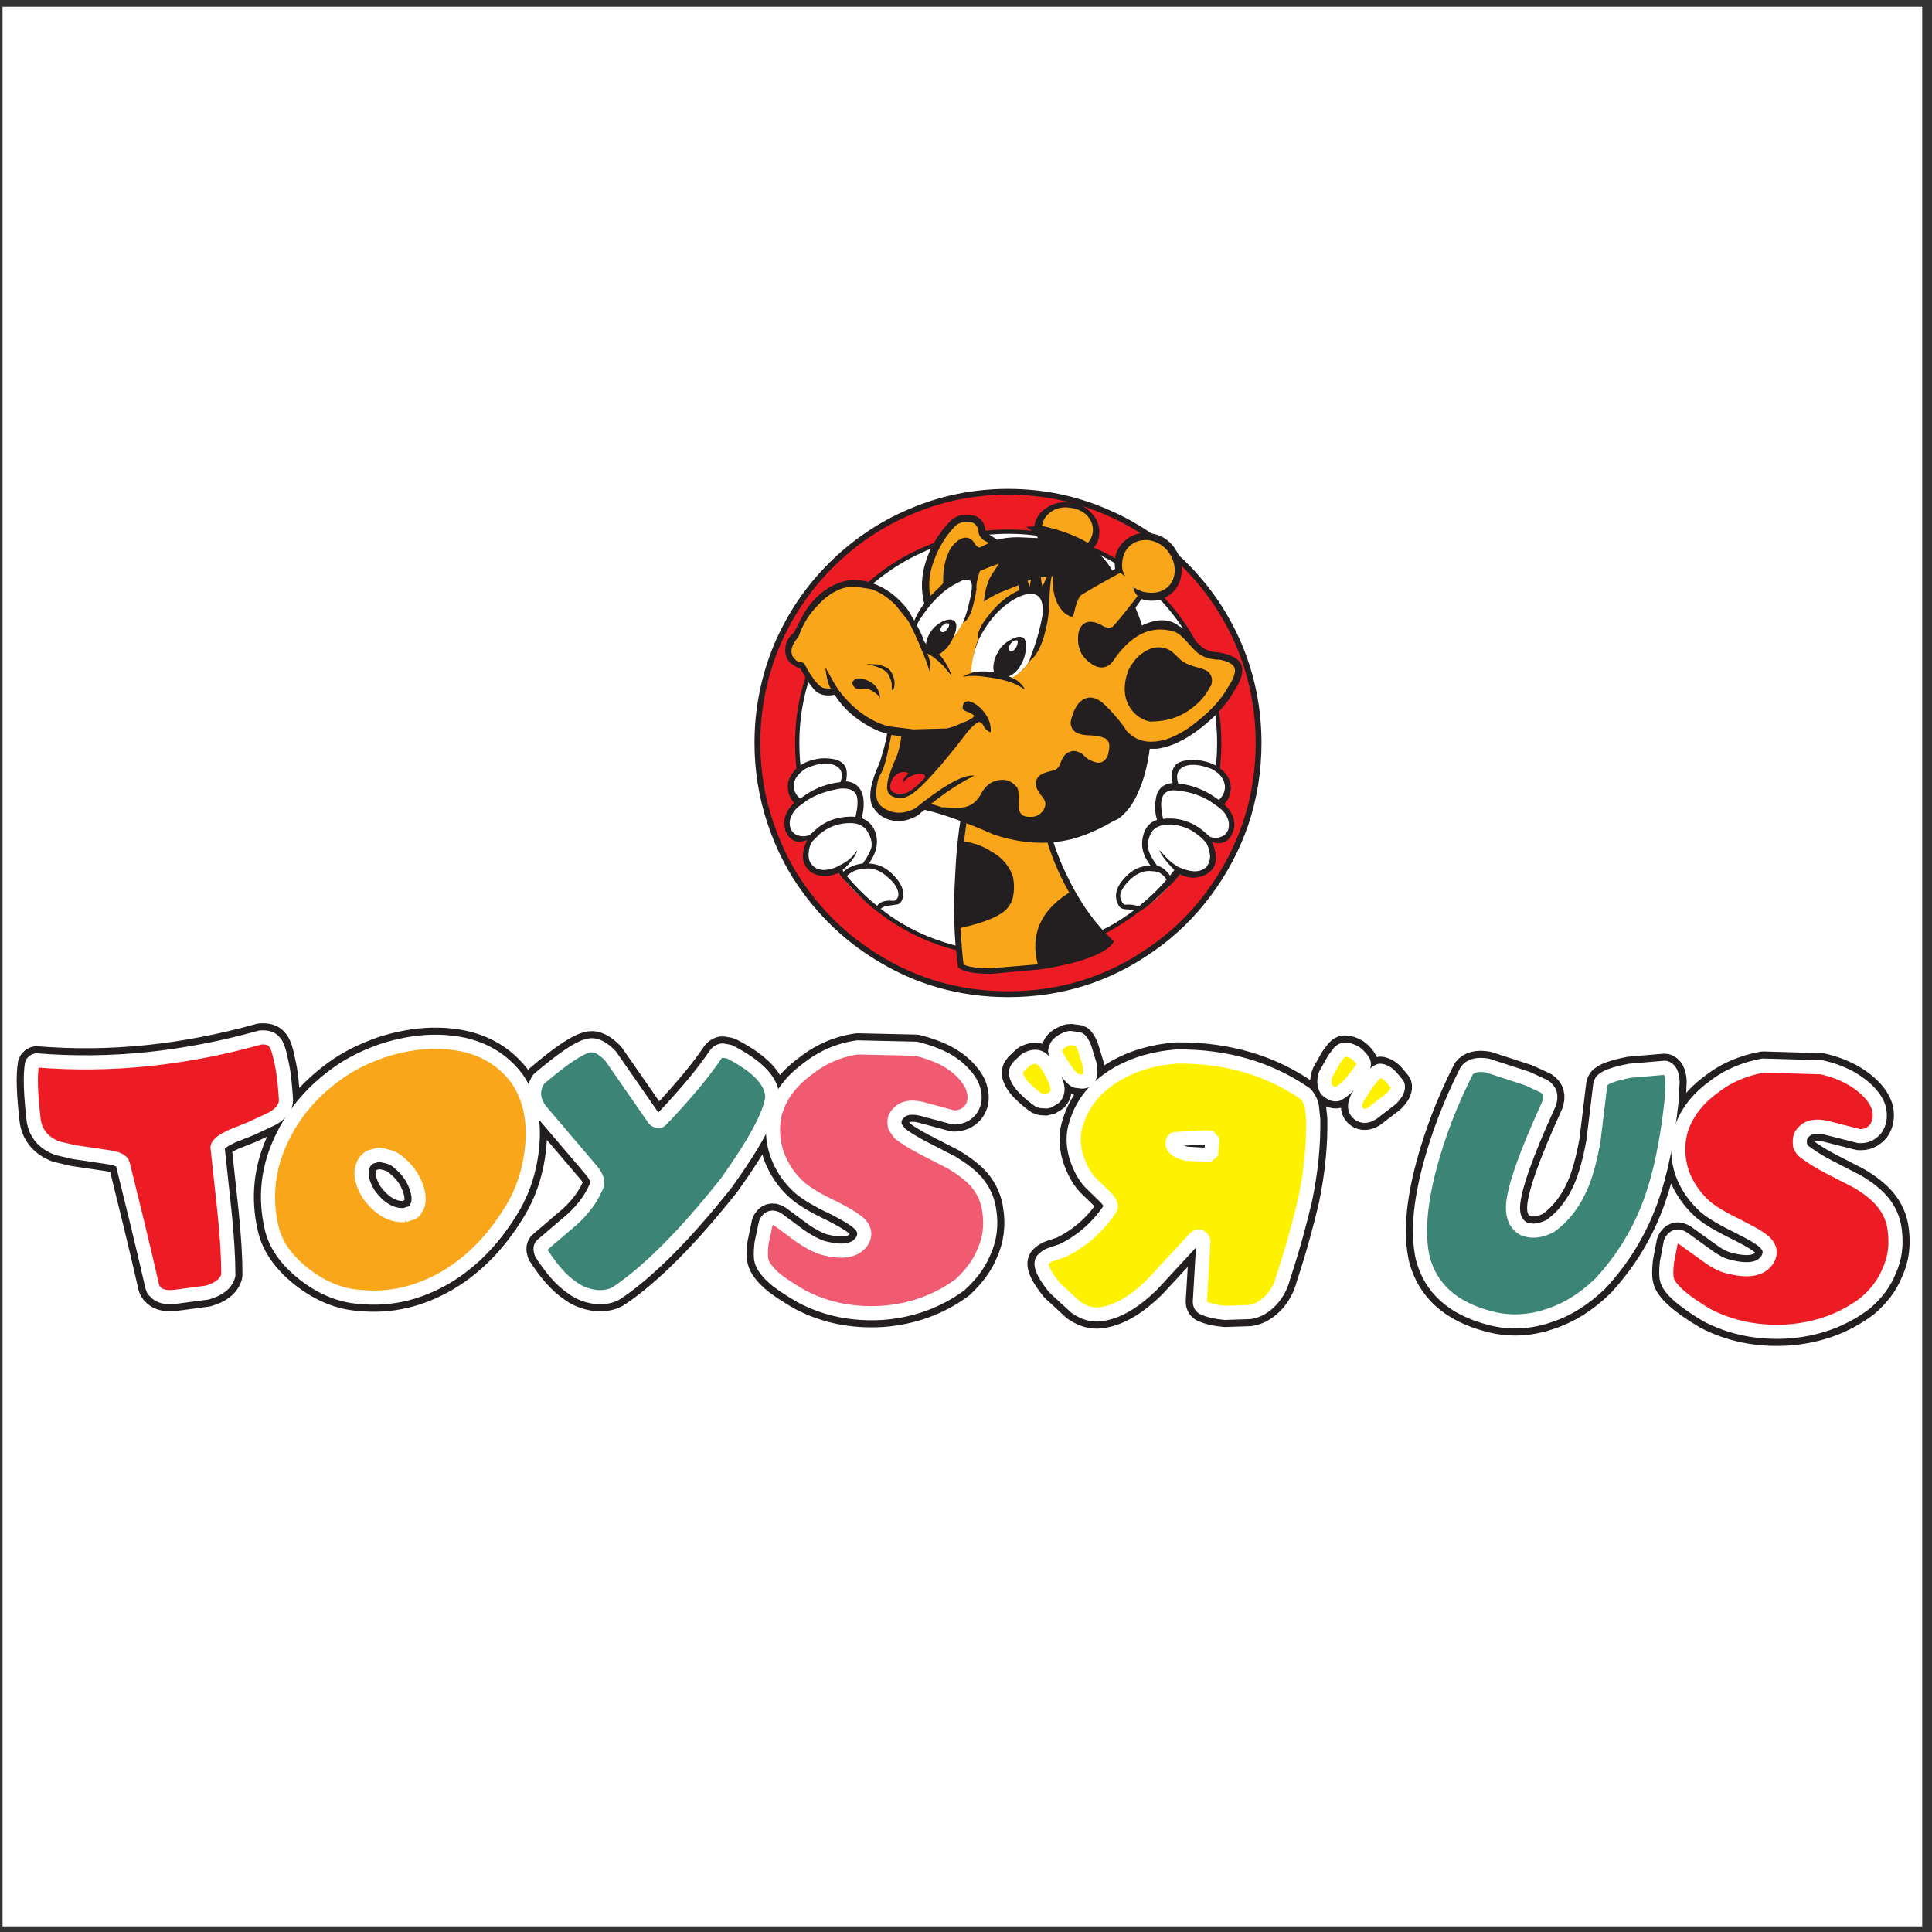 <?xml version="1.0" encoding="UTF-8"?>
<svg xmlns="http://www.w3.org/2000/svg" xmlns:xlink="http://www.w3.org/1999/xlink" width="194pt" height="194pt" viewBox="0 0 194 194" version="1.1">
<rect x="0" y="0" width="194" height="194" fill="#333333" stroke="none"/>
<g id="surface1">
<path style=" stroke:none;fill-rule:evenodd;fill:rgb(100%,100%,100%);fill-opacity:1;" d="M 0.258 0.676 L 193.016 0.676 L 193.016 193.434 L 0.258 193.434 L 0.258 0.676 "/>
<path style=" stroke:none;fill-rule:evenodd;fill:rgb(13.699%,12.199%,12.5%);fill-opacity:1;" d="M 168.594 113.621 C 168.246 115.012 168.332 116.355 168.766 117.703 C 169.242 119.008 169.98 120.094 171.066 121.094 C 171.715 121.656 172.887 122.355 174.578 123.18 C 176.055 123.918 176.965 124.484 177.27 124.918 C 177.617 125.352 177.66 125.832 177.355 126.395 C 176.703 127.438 175.359 127.656 173.277 127.09 C 172.629 126.914 171.934 126.523 171.066 125.875 L 168.895 124.309 C 168.375 123.961 167.941 124.047 167.637 124.656 L 167.246 126.699 C 167.16 127.523 167.16 128.09 167.246 128.395 C 167.422 129.305 168.766 130.523 171.238 132 C 173.711 133.305 176.445 133.824 179.352 133.652 C 182.301 133.434 184.859 132.523 187.117 130.828 C 188.246 129.871 189.07 128.785 189.547 127.566 C 190.152 126.266 190.285 124.918 190.109 123.484 C 189.98 122.355 189.547 121.398 188.809 120.527 C 188.203 119.832 187.379 119.18 186.336 118.574 L 183.473 117.094 C 182.387 116.531 181.609 116.008 181.086 115.617 C 180.871 115.488 180.738 115.27 180.609 114.969 C 180.566 114.66 180.566 114.359 180.652 114.055 C 181.086 113.184 181.953 112.883 183.258 113.184 L 186.512 114.012 C 187.203 114.055 187.727 113.836 188.203 113.273 C 188.594 112.707 188.68 112.055 188.551 111.359 C 188.418 110.75 188.07 110.188 187.551 109.621 C 186.422 108.449 184.859 107.578 182.777 107.102 L 176.879 106.926 C 175.016 107.277 173.32 107.969 171.805 109.188 C 170.152 110.406 169.07 111.926 168.594 113.621 Z M 38.441 105.406 C 36.836 105.973 35.449 106.625 34.234 107.449 C 31.5 109.316 29.504 111.621 28.246 114.316 C 26.859 117.227 26.555 120.18 27.25 123.223 C 27.641 124.961 28.77 126.523 30.547 127.914 C 32.281 129.262 34.148 130.043 36.098 130.176 C 39.094 130.48 41.957 129.828 44.777 128.176 C 47.379 126.613 49.504 124.395 51.242 121.57 C 52.5 119.574 53.191 117.312 53.41 114.922 C 53.625 112.184 53.105 109.969 51.805 108.145 C 49.895 105.668 47.074 104.453 43.301 104.539 C 41.695 104.582 40.09 104.887 38.441 105.406 Z M 36.445 116.922 C 36.535 116.617 36.793 116.355 37.098 116.141 L 38.008 115.879 L 38.832 116.051 L 38.965 116.098 C 39.352 116.184 39.742 116.402 40.047 116.703 C 40.785 117.312 41.348 118.051 41.652 118.836 C 42 119.66 42.086 120.355 41.914 120.965 L 41.523 121.656 L 40.57 121.961 L 40.656 121.961 L 40.57 122.008 L 40.57 121.961 C 39.18 122.008 38.008 121.266 36.969 119.832 C 36.273 118.66 36.098 117.703 36.445 116.922 Z M 107.984 116.098 C 108.332 117.141 108.766 118.008 109.418 118.703 L 110.848 120.094 C 111.328 120.57 111.543 120.965 111.414 121.266 C 110.199 123.094 108.637 124.527 106.598 125.527 L 105.555 125.875 C 105.121 126.004 104.82 126.219 104.602 126.48 C 104.297 126.914 104.688 127.871 105.816 129.262 L 107.941 131.219 C 108.766 131.781 109.59 132.043 110.461 131.914 C 112.152 131.695 113.844 130.652 115.578 128.957 L 119.871 124.309 C 120.004 124.137 120.219 124.094 120.523 124.137 L 120.742 124.527 L 120.395 130.523 C 120.352 130.871 120.48 131.133 120.695 131.262 C 121.262 131.523 121.953 131.695 122.91 131.781 L 125.426 131.695 C 126.25 131.566 126.945 131.133 127.594 130.438 C 128.16 129.785 128.551 129.047 128.766 128.176 C 129.852 124.875 130.504 122.309 130.934 120.484 C 131.543 117.574 131.805 114.836 131.762 112.316 L 131.629 111.055 C 131.543 110.578 131.324 110.188 131.023 109.797 C 127.336 107.23 123.039 105.973 118.051 106.016 C 115.84 106.191 113.801 106.754 111.977 107.84 C 109.895 109.102 108.594 110.707 107.984 112.75 C 107.641 113.75 107.641 114.879 107.984 116.098 Z M 117.66 114.922 C 117.617 114.66 117.66 114.445 117.836 114.316 L 121.09 114.141 L 121.652 114.184 L 121.52 115.922 L 119.137 115.793 C 118.355 115.66 117.836 115.355 117.66 114.922 Z M 140.219 108.84 L 139.527 108.016 C 139.137 107.621 138.746 107.449 138.441 107.449 C 138.137 107.535 137.746 107.883 137.227 108.578 L 136.184 110.188 C 135.84 110.926 135.883 111.445 136.359 111.793 C 136.707 112.055 137.184 112.055 137.703 111.707 L 139.57 110.273 C 140.133 109.707 140.352 109.273 140.219 108.84 Z M 136.836 106.625 C 136.664 106.277 136.402 105.973 136.012 105.668 C 135.664 105.449 135.273 105.32 134.883 105.32 C 134.711 105.32 134.535 105.449 134.363 105.625 L 133.844 106.32 L 133.02 107.797 C 132.801 108.406 132.844 108.926 133.105 109.359 C 133.496 109.707 133.844 109.883 134.188 109.797 C 134.621 109.578 135.059 109.23 135.535 108.711 L 136.707 107.188 L 136.836 106.926 Z M 108.246 104.277 L 107.336 104.148 C 106.469 104.406 105.988 104.797 105.902 105.32 C 105.773 105.492 105.988 106.016 106.555 106.84 C 107.074 107.711 107.551 108.23 107.898 108.449 L 108.551 108.535 C 108.766 108.535 108.984 108.492 109.156 108.32 C 109.418 108.016 109.461 107.535 109.332 106.84 L 108.809 105.148 C 108.637 104.711 108.465 104.406 108.246 104.277 Z M 104.344 110.492 L 105.121 110.535 L 105.773 110.145 C 106.164 109.754 106.207 109.188 105.902 108.449 C 105.469 107.406 104.992 106.625 104.473 106.23 C 104.082 105.973 103.605 105.973 102.953 106.32 L 102.215 107.016 C 101.957 107.32 101.867 107.578 101.957 107.883 C 102.043 108.23 102.305 108.711 102.824 109.23 C 103.301 109.707 103.82 110.145 104.344 110.492 Z M 54.016 108.32 L 53.758 108.84 C 53.41 109.707 53.582 110.578 54.191 111.402 L 59.398 117.531 C 59.918 118.184 60.09 118.746 59.742 119.27 C 59.309 120.27 58.527 121.355 57.445 122.355 L 54.449 124.918 C 54.191 125.09 54.191 125.395 54.32 125.785 C 55.32 127.352 56.359 128.566 57.488 129.305 C 58.141 129.785 58.875 130.043 59.699 130.176 C 60.609 130.262 61.391 130.133 62 129.699 C 65.125 127.566 68.77 123.918 72.891 118.703 C 75.707 114.75 77.27 111.883 77.488 110.145 C 77.488 108.535 76.055 107.016 73.191 105.539 L 72.457 105.406 C 72.238 105.449 72.02 105.539 71.848 105.754 C 70.59 107.621 68.855 109.707 66.684 112.012 L 66.207 112.488 C 66.078 112.531 65.902 112.488 65.688 112.359 L 61.262 105.973 C 60.48 105.148 59.742 104.754 59.051 104.93 C 58.141 105.102 56.445 106.23 54.016 108.32 Z M 5.73 115.227 L 7.379 115.617 L 10.895 116.141 C 11.762 116.27 12.238 116.488 12.324 116.836 C 13.281 120.703 14.277 124.742 15.277 129.133 L 15.406 129.48 L 15.711 129.785 C 16.102 130.133 16.707 130.262 17.531 130.176 L 20.785 129.742 C 22 129.395 22.695 128.828 22.91 128.004 C 22.91 126.266 22.781 124.094 22.52 121.57 L 21.828 115.141 C 21.871 114.793 22.391 114.445 23.301 114.012 L 25.254 113.23 L 27.379 112.23 C 28.336 111.664 28.77 110.969 28.68 110.188 C 28.594 108.969 28.508 107.84 28.289 106.84 C 28.031 105.539 27.812 104.797 27.512 104.539 C 27.25 104.191 26.773 104.059 26.121 104.102 C 18.531 106.23 11.066 107.016 3.691 106.406 C 3.477 106.406 3.344 106.535 3.215 106.711 C 3 107.969 3.086 109.883 3.387 112.488 C 3.605 113.793 4.387 114.707 5.73 115.227 Z M 163.516 107.449 C 161.953 107.754 161 108.102 160.695 108.492 L 160.566 108.797 L 159.871 114.531 C 159.523 116.445 159.09 118.008 158.613 119.094 C 157.879 120.789 156.836 122.137 155.535 123.047 C 154.535 123.57 153.625 123.656 152.844 123.309 C 152.105 122.875 151.762 122.137 151.805 121.051 C 151.891 119.27 153.105 115.836 155.402 110.793 C 155.707 110.012 155.535 109.406 154.926 109.016 L 153.234 108.23 L 149.242 106.926 C 148.246 106.754 147.551 106.926 147.16 107.449 C 145.512 110.707 144.297 113.922 143.473 117.008 C 142.477 120.746 142.215 123.789 142.738 126.219 C 143.516 129.305 145.773 131.348 149.504 132.305 C 151.457 132.824 153.41 132.738 155.445 132.043 C 157.312 131.434 159.004 130.348 160.566 128.828 C 162.82 126.395 164.516 123.613 165.641 120.484 C 166.598 117.836 167.289 114.445 167.727 110.406 L 167.812 108.535 C 167.77 107.754 167.551 107.277 167.074 107.145 Z M 77.746 111.75 C 77.445 113.098 77.488 114.445 77.965 115.836 C 78.441 117.141 79.18 118.27 80.266 119.227 C 80.871 119.746 82.043 120.484 83.734 121.266 C 85.254 122.051 86.121 122.613 86.426 123.047 C 86.773 123.484 86.816 124.004 86.512 124.527 C 85.859 125.57 84.516 125.785 82.477 125.223 C 81.824 125.004 81.09 124.613 80.219 124.004 L 78.051 122.398 C 77.531 122.051 77.098 122.18 76.836 122.746 L 76.402 124.832 C 76.316 125.656 76.316 126.219 76.402 126.523 C 76.531 127.09 77.055 127.785 77.965 128.523 C 78.527 128.957 79.309 129.48 80.438 130.133 C 82.91 131.434 85.602 131.957 88.508 131.781 C 91.457 131.566 94.059 130.609 96.316 128.957 C 97.402 127.961 98.223 126.871 98.703 125.699 C 99.309 124.395 99.484 123.004 99.266 121.57 C 99.137 120.484 98.703 119.484 97.965 118.617 C 97.402 117.965 96.531 117.312 95.535 116.703 L 92.672 115.227 C 91.586 114.66 90.762 114.141 90.285 113.75 L 89.809 113.098 C 89.723 112.793 89.723 112.488 89.809 112.184 C 90.285 111.273 91.109 110.969 92.457 111.273 L 95.664 112.141 C 96.359 112.141 96.922 111.926 97.355 111.402 C 97.789 110.84 97.879 110.188 97.703 109.492 C 97.574 108.883 97.227 108.32 96.707 107.754 C 95.621 106.535 94.016 105.754 91.934 105.234 L 86.035 105.102 C 84.168 105.363 82.477 106.102 80.957 107.32 C 79.309 108.535 78.227 110.012 77.746 111.75 "/>
<path style="fill:none;stroke-width:28.386;stroke-linecap:round;stroke-linejoin:bevel;stroke:rgb(13.699%,12.199%,12.5%);stroke-opacity:1;stroke-miterlimit:2.613;" d="M 1687.291 803.147 C 1683.811 789.251 1684.671 775.825 1689.011 762.359 C 1693.78 749.322 1701.169 738.472 1712.037 728.48 C 1718.527 722.82 1730.255 715.873 1747.182 707.637 C 1761.96 700.26 1771.069 694.601 1774.118 690.268 C 1777.598 685.936 1778.028 681.135 1774.978 675.514 C 1768.489 665.093 1755.001 662.907 1734.164 668.567 C 1727.675 670.284 1720.716 674.226 1712.037 680.705 L 1690.301 696.357 C 1685.101 699.831 1680.762 698.972 1677.713 692.883 L 1673.803 672.47 C 1672.943 664.234 1672.943 658.575 1673.803 655.53 C 1675.563 646.436 1689.011 634.258 1713.757 619.504 C 1738.504 606.468 1765.869 601.277 1794.955 602.994 C 1824.471 605.18 1850.117 614.274 1872.674 631.214 C 1883.972 640.776 1892.221 651.627 1896.99 663.805 C 1903.089 676.802 1904.379 690.268 1902.62 704.593 C 1901.33 715.873 1896.99 725.435 1889.601 734.139 C 1883.542 741.087 1875.293 747.566 1864.855 753.655 L 1836.199 768.409 C 1825.331 774.068 1817.551 779.298 1812.313 783.202 C 1810.163 784.49 1808.833 786.675 1807.543 789.681 C 1807.113 792.725 1807.113 795.77 1807.973 798.814 C 1812.313 807.518 1820.992 810.523 1834.049 807.518 L 1866.614 799.243 C 1873.534 798.814 1878.733 801 1883.542 806.62 C 1887.451 812.28 1888.311 818.798 1887.021 825.746 C 1885.692 831.835 1882.213 837.455 1877.013 843.115 C 1865.715 854.824 1850.117 863.528 1829.24 868.29 L 1770.209 870.007 C 1751.522 866.533 1734.594 859.625 1719.426 847.447 C 1702.928 835.269 1692.06 820.086 1687.291 803.147 Z M 384.723 885.229 C 368.655 879.57 354.777 873.052 342.619 864.816 C 315.253 846.159 295.276 823.131 282.688 796.199 C 268.809 767.121 265.76 737.613 272.719 707.208 C 276.628 689.839 287.926 674.226 305.714 660.331 C 323.072 646.865 341.758 639.02 361.305 637.732 C 391.251 634.688 419.907 641.206 448.133 657.716 C 474.169 673.329 495.436 695.498 512.833 723.718 C 525.421 743.663 532.341 766.262 534.53 790.149 C 536.68 817.471 531.481 839.641 518.463 857.868 C 499.346 882.614 471.12 894.753 433.355 893.894 C 417.288 893.465 401.22 890.42 384.723 885.229 Z M 364.746 770.165 C 365.645 773.21 368.225 775.825 371.274 777.971 L 380.383 780.586 L 388.632 778.83 L 389.961 778.401 C 393.831 777.542 397.741 775.356 400.79 772.351 C 408.179 766.262 413.808 758.885 416.858 751.04 C 420.337 742.804 421.197 735.857 419.477 729.768 L 415.568 722.82 L 405.99 719.815 L 406.889 719.815 L 405.99 719.346 L 405.99 719.815 C 392.111 719.346 380.383 726.762 369.984 741.087 C 363.026 752.796 361.305 762.359 364.746 770.165 Z M 1080.71 778.401 C 1084.19 767.979 1088.529 759.314 1095.058 752.367 L 1109.366 738.472 C 1114.175 733.71 1116.325 729.768 1115.035 726.762 C 1102.877 708.496 1087.239 694.171 1066.832 684.179 L 1056.394 680.705 C 1052.055 679.417 1049.044 677.232 1046.855 674.656 C 1043.806 670.284 1047.715 660.76 1059.013 646.865 L 1080.28 627.311 C 1088.529 621.69 1096.778 619.075 1105.457 620.363 C 1122.424 622.549 1139.351 632.97 1156.709 649.91 L 1199.673 696.357 C 1201.002 698.074 1203.152 698.504 1206.202 698.074 L 1208.391 694.171 L 1204.912 634.258 C 1204.482 630.784 1205.772 628.169 1207.922 626.881 C 1213.59 624.266 1220.549 622.549 1230.088 621.69 L 1255.265 622.549 C 1263.513 623.837 1270.472 628.169 1276.962 635.117 C 1282.63 641.635 1286.501 649.012 1288.69 657.716 C 1299.558 690.697 1306.047 716.341 1310.387 734.569 C 1316.486 763.647 1319.105 791.008 1318.675 816.183 L 1317.346 828.79 C 1316.486 833.552 1314.296 837.455 1311.286 841.358 C 1274.381 866.963 1231.378 879.57 1181.455 879.14 C 1159.328 877.384 1138.921 871.764 1120.664 860.913 C 1099.827 848.306 1086.809 832.264 1080.71 811.851 C 1077.231 801.859 1077.231 790.578 1080.71 778.401 Z M 1177.546 790.149 C 1177.116 792.725 1177.546 794.911 1179.305 796.199 L 1211.831 797.955 L 1217.5 797.526 L 1216.171 780.157 L 1192.323 781.445 C 1184.505 782.772 1179.305 785.778 1177.546 790.149 Z M 1403.313 850.921 L 1396.393 859.156 C 1392.484 863.06 1388.575 864.816 1385.525 864.816 C 1382.476 863.957 1378.567 860.483 1373.367 853.536 L 1362.929 837.455 C 1359.489 830.078 1359.919 824.887 1364.688 821.413 C 1368.168 818.798 1372.937 818.798 1378.137 822.272 L 1396.823 836.596 C 1402.453 842.256 1404.642 846.588 1403.313 850.921 Z M 1369.458 873.052 C 1367.738 876.525 1365.118 879.57 1361.209 882.614 C 1357.73 884.8 1353.82 886.088 1349.911 886.088 C 1348.191 886.088 1346.431 884.8 1344.711 883.044 L 1339.512 876.096 L 1331.263 861.342 C 1329.074 855.253 1329.504 850.062 1332.123 845.73 C 1336.032 842.256 1339.512 840.499 1342.952 841.358 C 1347.291 843.544 1351.631 847.018 1356.439 852.209 L 1368.168 867.431 L 1369.458 870.007 Z M 1083.33 896.509 L 1074.221 897.797 C 1065.542 895.221 1060.734 891.279 1059.873 886.088 C 1058.583 884.332 1060.734 879.14 1066.402 870.905 C 1071.602 862.201 1076.371 857.01 1079.85 854.824 L 1086.379 853.965 C 1088.529 853.965 1090.719 854.395 1092.439 856.112 C 1095.058 859.156 1095.488 863.957 1094.198 870.905 L 1088.998 887.805 C 1087.239 892.177 1085.519 895.221 1083.33 896.509 Z M 1044.275 834.411 L 1052.055 833.981 L 1058.583 837.884 C 1062.493 841.788 1062.923 847.447 1059.873 854.824 C 1055.534 865.245 1050.765 873.052 1045.565 876.955 C 1041.656 879.57 1036.886 879.57 1030.358 876.096 L 1022.969 869.148 C 1020.389 866.104 1019.529 863.528 1020.389 860.483 C 1021.249 857.01 1023.868 852.209 1029.068 847.018 C 1033.837 842.256 1039.036 837.884 1044.275 834.411 Z M 540.59 856.112 L 538.01 850.921 C 534.53 842.256 536.25 833.552 542.349 825.316 L 594.461 764.076 C 599.661 757.558 601.381 751.938 597.901 746.707 C 593.562 736.715 585.743 725.865 574.914 715.873 L 544.929 690.268 C 542.349 688.551 542.349 685.506 543.639 681.603 C 553.647 665.952 564.046 653.813 575.344 646.436 C 581.834 641.635 589.223 639.02 597.471 637.732 C 606.619 636.873 614.399 638.161 620.498 642.494 C 651.773 663.805 688.247 700.26 729.491 752.367 C 757.678 791.867 773.316 820.515 775.505 837.884 C 775.505 853.965 761.157 869.148 732.502 883.902 L 725.113 885.229 C 722.963 884.8 720.773 883.902 719.053 881.756 C 706.465 863.06 689.107 842.256 667.371 819.227 L 662.602 814.466 C 661.312 813.997 659.552 814.466 657.402 815.754 L 613.109 879.57 C 605.29 887.805 597.901 891.748 590.982 889.991 C 581.834 888.274 564.906 876.955 540.59 856.112 Z M 57.351 787.105 L 73.848 783.202 L 109.033 777.971 C 117.712 776.683 122.481 774.498 123.341 771.024 C 132.919 732.383 142.888 692.025 152.896 648.153 L 154.186 644.68 L 157.235 641.635 C 161.145 638.161 167.204 636.873 175.453 637.732 L 208.018 642.064 C 220.177 645.538 227.135 651.198 229.285 659.433 C 229.285 676.802 227.995 698.504 225.376 723.718 L 218.456 787.963 C 218.886 791.437 224.086 794.911 233.195 799.243 L 252.742 807.05 L 274.009 817.042 C 283.548 822.701 287.926 829.649 287.027 837.455 C 286.167 849.633 285.307 860.913 283.118 870.905 C 280.537 883.902 278.348 891.279 275.338 893.894 C 272.719 897.368 267.949 898.695 261.421 898.227 C 185.461 876.955 110.753 869.148 36.944 875.237 C 34.794 875.237 33.464 873.949 32.174 872.193 C 29.985 859.625 30.884 840.499 33.894 814.466 C 36.084 801.429 43.902 792.296 57.351 787.105 Z M 1636.469 864.816 C 1620.831 861.772 1611.292 858.298 1608.243 854.395 L 1606.953 851.35 L 1599.994 794.052 C 1596.515 774.927 1592.175 759.314 1587.406 748.464 C 1580.056 731.524 1569.618 718.058 1556.6 708.925 C 1546.592 703.734 1537.483 702.875 1529.664 706.349 C 1522.276 710.681 1518.835 718.058 1519.265 728.909 C 1520.125 746.707 1532.284 781.016 1555.271 831.366 C 1558.32 839.211 1556.6 845.261 1550.501 849.164 L 1533.574 857.01 L 1493.659 870.007 C 1483.651 871.764 1476.692 870.007 1472.783 864.816 C 1456.285 832.264 1444.127 800.102 1435.878 769.306 C 1425.909 731.953 1423.29 701.548 1428.528 677.232 C 1436.308 646.436 1458.904 626.023 1496.239 616.46 C 1515.786 611.269 1535.333 612.127 1555.701 619.075 C 1574.388 625.164 1591.315 636.015 1606.953 651.198 C 1629.549 675.514 1646.477 703.305 1657.736 734.569 C 1667.314 761.032 1674.233 794.911 1678.573 835.269 L 1679.472 853.965 C 1679.042 861.772 1676.853 866.533 1672.083 867.86 Z M 778.085 821.843 C 775.075 808.377 775.505 794.911 780.274 781.016 C 785.044 767.979 792.432 756.699 803.3 747.137 C 809.36 741.946 821.088 734.569 838.016 726.762 C 853.223 718.917 861.902 713.297 864.952 708.925 C 868.392 704.593 868.861 699.401 865.812 694.171 C 859.283 683.75 845.835 681.603 825.428 687.224 C 818.899 689.409 811.549 693.313 802.831 699.401 L 781.134 715.443 C 775.935 718.917 771.595 717.629 768.976 711.969 L 764.637 691.127 C 763.777 682.891 763.777 677.232 764.637 674.226 C 765.927 668.567 771.165 661.619 780.274 654.242 C 785.904 649.91 793.723 644.68 805.021 638.161 C 829.767 625.164 856.703 619.934 885.789 621.69 C 915.304 623.837 941.341 633.4 963.937 649.91 C 974.805 659.863 983.054 670.752 987.823 682.462 C 993.883 695.498 995.642 709.393 993.453 723.718 C 992.163 734.569 987.823 744.561 980.435 753.226 C 974.805 759.744 966.087 766.262 956.118 772.351 L 927.463 787.105 C 916.594 792.725 908.346 797.955 903.576 801.859 L 898.807 808.377 C 897.947 811.421 897.947 814.466 898.807 817.471 C 903.576 826.604 911.825 829.649 925.312 826.604 L 957.408 817.939 C 964.367 817.939 969.997 820.086 974.336 825.316 C 978.676 830.937 979.575 837.455 977.815 844.403 C 976.525 850.491 973.046 856.112 967.847 861.772 C 956.978 873.949 940.911 881.756 920.074 886.947 L 861.042 888.274 C 842.355 885.659 825.428 878.282 810.22 866.104 C 793.723 853.965 782.894 839.211 778.085 821.843 Z M 778.085 821.843 " transform="matrix(0.1,0,0,-0.1,0,194)"/>
<path style=" stroke:none;fill-rule:evenodd;fill:rgb(92.899%,10.999%,14.099%);fill-opacity:1;" d="M 111.023 51.379 C 107.898 50.031 104.645 49.383 101.219 49.383 C 97.836 49.383 94.539 50.031 91.414 51.379 C 88.422 52.641 85.73 54.465 83.43 56.77 C 81.09 59.113 79.309 61.766 78.008 64.809 C 76.707 67.934 76.055 71.195 76.055 74.629 C 76.055 77.363 76.488 80.059 77.355 82.621 C 78.18 85.098 79.352 87.445 80.914 89.531 C 82.867 92.184 85.211 94.355 88.031 96.094 C 92.062 98.613 96.488 99.832 101.219 99.832 C 106.512 99.832 111.281 98.352 115.621 95.312 C 117.879 93.746 119.785 91.879 121.391 89.703 C 122.996 87.531 124.211 85.23 125.078 82.711 C 125.945 80.102 126.379 77.406 126.379 74.629 C 126.379 71.195 125.73 67.934 124.43 64.809 C 123.129 61.766 121.348 59.113 119.004 56.77 C 116.707 54.465 114.016 52.641 111.023 51.379 "/>
<path style=" stroke:none;fill-rule:nonzero;fill:rgb(13.699%,12.199%,12.5%);fill-opacity:1;" d="M 101.219 49.676 C 99.531 49.676 97.867 49.836 96.242 50.168 C 94.637 50.496 93.062 50.988 91.527 51.648 C 90.051 52.27 88.652 53.031 87.34 53.918 C 86.016 54.809 84.777 55.832 83.637 56.977 C 82.48 58.137 81.461 59.371 80.57 60.691 C 79.68 62.012 78.922 63.418 78.277 64.918 C 77.637 66.465 77.152 68.043 76.832 69.66 C 76.508 71.277 76.348 72.93 76.348 74.629 C 76.348 77.336 76.777 79.996 77.633 82.527 L 77.637 82.531 C 78.051 83.781 78.555 84.996 79.152 86.156 C 79.73 87.277 80.395 88.348 81.148 89.355 L 81.152 89.359 C 82.113 90.668 83.176 91.859 84.344 92.938 C 85.512 94.016 86.789 94.984 88.184 95.844 C 90.164 97.082 92.238 98 94.398 98.613 C 96.586 99.23 98.863 99.535 101.219 99.535 C 103.836 99.535 106.324 99.172 108.691 98.43 C 111.059 97.691 113.309 96.574 115.453 95.07 C 116.57 94.297 117.598 93.449 118.547 92.527 C 119.496 91.602 120.363 90.605 121.156 89.531 C 121.949 88.461 122.648 87.352 123.254 86.203 C 123.855 85.055 124.371 83.863 124.801 82.617 C 124.801 82.617 124.801 82.613 124.801 82.613 C 124.801 82.613 124.801 82.617 124.801 82.617 Z M 96.125 49.598 C 97.797 49.254 99.496 49.09 101.219 49.09 C 102.949 49.09 104.641 49.254 106.289 49.59 C 107.941 49.922 109.555 50.43 111.137 51.109 C 112.645 51.746 114.078 52.523 115.426 53.434 C 116.777 54.344 118.043 55.391 119.211 56.562 C 120.395 57.746 121.438 59.012 122.352 60.363 C 123.258 61.715 124.039 63.152 124.695 64.691 L 124.699 64.695 C 125.355 66.277 125.852 67.895 126.18 69.547 C 126.508 71.199 126.672 72.891 126.672 74.629 C 126.672 76.027 126.562 77.414 126.344 78.777 C 126.121 80.145 125.793 81.488 125.355 82.801 L 125.355 82.805 C 124.918 84.078 124.391 85.297 123.77 86.473 C 123.152 87.648 122.438 88.781 121.625 89.879 C 120.812 90.98 119.926 92 118.953 92.945 C 117.984 93.891 116.93 94.758 115.789 95.551 C 113.598 97.09 111.293 98.23 108.863 98.992 C 106.438 99.75 103.895 100.125 101.219 100.125 C 98.812 100.125 96.48 99.812 94.238 99.176 C 92.027 98.551 89.902 97.609 87.875 96.344 C 86.453 95.465 85.145 94.477 83.949 93.371 C 82.754 92.266 81.668 91.047 80.68 89.703 C 79.902 88.668 79.223 87.57 78.637 86.426 C 78.02 85.234 77.504 83.988 77.078 82.715 C 76.203 80.121 75.762 77.395 75.762 74.629 C 75.762 72.891 75.926 71.199 76.258 69.547 C 76.586 67.895 77.078 66.277 77.738 64.695 L 77.738 64.691 C 78.398 63.152 79.176 61.715 80.086 60.363 C 80.996 59.012 82.039 57.746 83.223 56.562 C 84.391 55.395 85.656 54.348 87.012 53.434 C 88.355 52.523 89.793 51.746 91.301 51.109 C 92.867 50.434 94.477 49.934 96.125 49.598 Z M 124.801 82.613 C 125.23 81.324 125.555 80.016 125.766 78.688 C 125.98 77.359 126.09 76.008 126.09 74.629 C 126.09 72.93 125.926 71.277 125.605 69.66 C 125.281 68.043 124.801 66.465 124.156 64.918 C 123.516 63.418 122.754 62.012 121.863 60.691 C 120.977 59.371 119.957 58.137 118.797 56.977 L 118.797 56.973 C 117.66 55.836 116.422 54.812 115.098 53.918 C 113.785 53.031 112.383 52.27 110.91 51.648 L 110.906 51.648 C 109.363 50.984 107.789 50.488 106.176 50.164 C 104.562 49.836 102.914 49.676 101.219 49.676 L 124.801 82.613 "/>
<path style=" stroke:none;fill-rule:evenodd;fill:rgb(100%,100%,100%);fill-opacity:1;" d="M 109.547 54.941 C 106.902 53.812 104.125 53.246 101.262 53.246 C 98.355 53.246 95.578 53.812 92.93 54.941 C 90.414 56.027 88.117 57.551 86.164 59.508 C 84.211 61.504 82.695 63.766 81.609 66.285 C 80.48 68.934 79.918 71.715 79.918 74.629 C 79.918 77.016 80.309 79.32 81.09 81.578 C 81.824 83.754 82.91 85.754 84.297 87.574 C 85.902 89.66 87.812 91.398 90.07 92.836 C 91.762 93.879 93.582 94.66 95.492 95.18 C 97.355 95.703 99.266 95.961 101.262 95.961 C 104.688 95.961 107.898 95.223 110.895 93.66 C 111.719 93.27 112.586 92.746 113.453 92.141 C 115.273 90.879 116.836 89.359 118.18 87.574 C 119.613 85.754 120.652 83.754 121.391 81.578 C 122.172 79.32 122.562 77.016 122.562 74.629 C 122.562 71.715 122 68.934 120.871 66.285 C 119.828 63.766 118.27 61.504 116.316 59.508 C 114.363 57.551 112.105 56.027 109.547 54.941 "/>
<path style=" stroke:none;fill-rule:nonzero;fill:rgb(13.699%,12.199%,12.5%);fill-opacity:1;" d="M 101.262 52.902 C 101.266 52.902 101.266 52.902 101.27 52.902 C 101.273 52.902 101.273 52.902 101.277 52.902 C 101.281 52.902 101.281 52.902 101.285 52.902 C 101.289 52.902 101.289 52.902 101.293 52.902 C 102.734 52.902 104.16 53.047 105.559 53.336 C 106.965 53.621 108.34 54.051 109.684 54.625 C 110.984 55.176 112.207 55.84 113.352 56.609 C 114.504 57.387 115.57 58.27 116.562 59.262 C 117.566 60.289 118.473 61.391 119.262 62.566 C 120.02 63.695 120.668 64.891 121.188 66.148 C 121.762 67.496 122.195 68.879 122.48 70.289 C 122.766 71.703 122.91 73.148 122.91 74.629 C 122.91 75.84 122.812 77.031 122.613 78.211 C 122.414 79.387 122.113 80.547 121.719 81.691 C 121.344 82.793 120.895 83.852 120.352 84.871 C 119.809 85.891 119.18 86.863 118.453 87.789 C 117.773 88.691 117.035 89.531 116.234 90.305 C 115.438 91.074 114.578 91.781 113.652 92.422 L 113.652 92.426 C 113.211 92.73 112.762 93.023 112.312 93.293 C 111.887 93.543 111.465 93.77 111.055 93.969 C 109.531 94.762 107.953 95.348 106.316 95.734 C 104.688 96.121 103 96.309 101.262 96.309 C 100.254 96.309 99.262 96.242 98.281 96.109 C 97.305 95.977 96.348 95.781 95.402 95.516 C 94.426 95.25 93.473 94.918 92.547 94.516 C 91.633 94.117 90.742 93.656 89.887 93.129 L 89.883 93.129 C 88.738 92.398 87.684 91.594 86.707 90.707 C 85.734 89.82 84.84 88.848 84.023 87.789 L 84.023 87.785 C 83.312 86.855 82.68 85.871 82.129 84.848 C 81.59 83.836 81.133 82.785 80.762 81.691 C 80.363 80.547 80.066 79.387 79.867 78.211 C 79.668 77.031 79.57 75.84 79.57 74.629 C 79.57 73.148 79.715 71.703 80 70.289 C 80.285 68.879 80.715 67.496 81.289 66.148 C 81.84 64.871 82.5 63.656 83.273 62.508 C 84.047 61.359 84.926 60.277 85.918 59.262 C 86.898 58.281 87.965 57.406 89.105 56.637 C 90.27 55.852 91.504 55.18 92.793 54.625 L 92.797 54.625 C 95.477 53.48 98.289 52.906 101.23 52.902 C 101.23 52.902 101.234 52.902 101.238 52.902 C 101.238 52.902 101.242 52.902 101.246 52.902 C 101.246 52.902 101.25 52.902 101.254 52.902 C 101.258 52.902 101.258 52.902 101.262 52.902 Z M 101.293 53.598 C 101.289 53.598 101.289 53.598 101.285 53.598 C 101.281 53.598 101.281 53.598 101.277 53.598 C 101.273 53.598 101.273 53.598 101.27 53.598 C 101.266 53.598 101.266 53.598 101.262 53.598 C 101.258 53.598 101.258 53.598 101.254 53.598 C 101.258 53.598 101.258 53.598 101.262 53.598 Z M 101.254 53.598 C 101.25 53.598 101.246 53.598 101.246 53.598 C 101.242 53.598 101.238 53.598 101.238 53.598 C 98.387 53.598 95.664 54.152 93.07 55.262 C 91.812 55.805 90.613 56.453 89.488 57.215 C 88.395 57.953 87.359 58.797 86.41 59.754 L 86.41 59.75 C 85.449 60.734 84.594 61.781 83.848 62.891 C 83.102 64.004 82.461 65.18 81.926 66.422 C 81.375 67.723 80.957 69.059 80.68 70.426 C 80.402 71.793 80.266 73.195 80.266 74.629 C 80.266 75.805 80.359 76.961 80.551 78.094 C 80.742 79.23 81.031 80.352 81.418 81.469 C 81.777 82.531 82.219 83.547 82.742 84.52 C 83.27 85.508 83.883 86.457 84.574 87.367 C 85.363 88.391 86.227 89.332 87.172 90.191 C 88.117 91.051 89.141 91.832 90.25 92.539 C 91.078 93.047 91.938 93.496 92.824 93.879 C 93.715 94.266 94.641 94.586 95.582 94.844 L 95.582 94.848 C 96.5 95.102 97.43 95.297 98.375 95.422 C 99.312 95.551 100.273 95.613 101.262 95.613 C 102.949 95.613 104.582 95.434 106.16 95.059 C 107.738 94.688 109.262 94.121 110.73 93.352 L 110.746 93.348 C 111.141 93.16 111.547 92.941 111.961 92.695 C 112.379 92.445 112.812 92.164 113.254 91.855 C 114.148 91.234 114.98 90.551 115.754 89.805 C 116.527 89.059 117.242 88.246 117.902 87.367 L 117.91 87.363 C 118.613 86.465 119.223 85.523 119.742 84.547 C 120.262 83.566 120.699 82.539 121.062 81.469 C 121.449 80.352 121.738 79.23 121.93 78.094 C 122.121 76.961 122.215 75.805 122.215 74.629 C 122.215 73.195 122.078 71.793 121.801 70.426 C 121.523 69.059 121.105 67.723 120.551 66.422 L 120.551 66.414 C 120.047 65.199 119.422 64.047 118.688 62.949 C 117.93 61.82 117.051 60.754 116.07 59.754 C 116.07 59.75 116.066 59.75 116.066 59.75 C 115.105 58.785 114.07 57.93 112.969 57.188 C 111.855 56.438 110.672 55.797 109.414 55.262 L 109.41 55.262 C 108.109 54.707 106.777 54.289 105.422 54.012 C 104.074 53.738 102.695 53.598 101.293 53.598 Z M 101.23 52.902 C 101.23 52.902 101.234 52.902 101.238 52.902 C 101.238 52.902 101.242 52.902 101.246 52.902 C 101.246 52.902 101.25 52.902 101.254 52.902 C 101.258 52.902 101.258 52.902 101.262 52.902 L 101.23 52.902 "/>
<path style=" stroke:none;fill-rule:nonzero;fill:rgb(92.899%,10.999%,14.099%);fill-opacity:1;" d="M 101.262 50.195 C 101.273 50.195 101.285 50.195 101.297 50.195 C 101.309 50.195 101.32 50.195 101.332 50.195 C 101.336 50.195 101.336 50.195 101.34 50.195 C 101.348 50.195 101.355 50.195 101.367 50.195 C 101.383 50.195 101.398 50.195 101.414 50.195 C 102.992 50.207 104.559 50.371 106.113 50.688 C 107.707 51.016 109.254 51.5 110.742 52.145 L 110.738 52.145 C 112.184 52.746 113.551 53.48 114.832 54.344 C 116.148 55.23 117.371 56.242 118.492 57.367 L 118.492 57.371 C 119.609 58.488 120.602 59.691 121.473 60.977 C 122.336 62.258 123.086 63.633 123.711 65.094 L 123.723 65.117 C 124.344 66.641 124.816 68.184 125.133 69.762 C 125.449 71.348 125.609 72.965 125.609 74.629 C 125.609 77.328 125.203 79.895 124.395 82.328 C 123.59 84.754 122.375 87.043 120.758 89.199 C 119.973 90.262 119.117 91.246 118.188 92.156 C 117.258 93.066 116.254 93.898 115.172 94.656 L 115.172 94.664 C 113.109 96.109 110.91 97.195 108.582 97.922 C 106.246 98.652 103.801 99.016 101.262 99.016 C 98.961 99.016 96.746 98.715 94.609 98.109 C 92.477 97.508 90.434 96.605 88.473 95.406 L 88.461 95.398 C 87.113 94.562 85.871 93.629 84.73 92.586 C 83.594 91.543 82.543 90.371 81.586 89.062 C 80.02 86.938 78.84 84.66 78.055 82.254 C 77.266 79.832 76.867 77.281 76.867 74.629 C 76.867 72.98 77.031 71.359 77.359 69.758 C 77.684 68.18 78.164 66.633 78.809 65.113 C 79.414 63.641 80.152 62.262 81.02 60.977 C 81.891 59.691 82.895 58.484 84.031 57.371 C 85.148 56.23 86.348 55.223 87.633 54.355 C 88.914 53.484 90.293 52.746 91.762 52.137 C 93.281 51.492 94.824 51.012 96.398 50.688 C 97.949 50.371 99.516 50.207 101.109 50.195 C 101.125 50.195 101.141 50.195 101.156 50.195 C 101.164 50.195 101.176 50.195 101.184 50.195 C 101.176 50.195 101.164 50.195 101.156 50.195 Z M 101.297 50.195 C 101.309 50.195 101.32 50.195 101.332 50.195 C 101.336 50.195 101.336 50.195 101.34 50.195 C 101.348 50.195 101.355 50.195 101.367 50.195 Z M 101.262 53.172 C 99.785 53.172 98.363 53.312 96.992 53.594 C 95.602 53.879 94.238 54.305 92.898 54.875 L 92.887 54.883 C 91.629 55.402 90.43 56.051 89.293 56.816 C 88.16 57.586 87.105 58.469 86.137 59.461 L 86.117 59.477 C 85.129 60.449 84.25 61.504 83.48 62.641 C 82.715 63.777 82.066 64.977 81.547 66.238 L 81.543 66.254 C 80.973 67.594 80.547 68.957 80.262 70.352 C 79.98 71.723 79.84 73.148 79.84 74.629 C 79.84 76.98 80.188 79.223 80.875 81.336 C 81.566 83.445 82.598 85.441 83.969 87.301 L 83.977 87.309 C 84.797 88.43 85.719 89.453 86.738 90.387 C 87.762 91.324 88.855 92.148 90.027 92.875 L 90.027 92.879 C 91.75 93.934 93.543 94.723 95.41 95.25 C 97.273 95.777 99.223 96.039 101.262 96.039 C 103.512 96.039 105.66 95.723 107.699 95.086 C 109.715 94.453 111.641 93.504 113.465 92.223 L 113.469 92.227 C 114.43 91.551 115.312 90.82 116.121 90.027 C 116.938 89.23 117.691 88.367 118.379 87.434 L 118.387 87.426 C 119.801 85.539 120.863 83.531 121.574 81.398 C 122.285 79.266 122.641 77.012 122.641 74.629 C 122.641 73.16 122.496 71.738 122.219 70.344 C 121.938 68.945 121.52 67.578 120.969 66.234 L 120.973 66.234 C 120.43 64.973 119.773 63.77 119.012 62.641 C 118.238 61.5 117.367 60.441 116.398 59.473 L 116.395 59.473 C 115.379 58.457 114.312 57.566 113.184 56.809 C 112.055 56.051 110.859 55.402 109.594 54.883 L 109.57 54.875 C 108.242 54.305 106.891 53.879 105.52 53.598 C 104.145 53.312 102.723 53.172 101.262 53.172 Z M 101.184 50.195 C 101.188 50.195 101.188 50.195 101.191 50.195 C 101.203 50.195 101.215 50.195 101.227 50.195 C 101.238 50.195 101.25 50.195 101.262 50.195 C 101.273 50.195 101.285 50.195 101.297 50.195 L 101.184 50.195 "/>
<path style=" stroke:none;fill-rule:evenodd;fill:rgb(100%,100%,100%);fill-opacity:1;" d="M 80.352 80.188 C 81.609 79.234 82.953 78.668 84.387 78.539 C 84.688 77.758 84.516 77.191 83.906 76.887 C 83.301 76.582 82.52 76.582 81.523 76.93 C 80.566 77.234 80.004 77.758 79.785 78.449 C 79.57 79.102 79.742 79.711 80.352 80.188 "/>
<path style=" stroke:none;fill-rule:evenodd;fill:rgb(100%,100%,100%);fill-opacity:1;" d="M 82.824 82.664 C 83.734 82.145 84.777 81.926 85.902 82.016 C 86.121 81.102 86.164 80.406 86.035 79.93 C 85.816 79.32 85.211 79.102 84.297 79.191 C 82.824 79.406 81.523 79.93 80.395 80.84 C 79.918 81.145 79.613 81.578 79.441 82.016 C 79.266 82.363 79.266 82.754 79.352 83.102 C 79.484 83.449 79.699 83.754 80.047 83.84 C 80.395 84.012 80.785 84.012 81.262 83.883 C 81.867 83.316 82.391 82.883 82.824 82.664 "/>
<path style=" stroke:none;fill-rule:evenodd;fill:rgb(100%,100%,100%);fill-opacity:1;" d="M 81.609 86.926 C 82.086 87.445 82.867 87.488 83.863 87.141 C 84.777 86.793 85.469 86.23 85.949 85.535 C 86.035 85.492 86.035 85.492 85.949 85.621 L 85.688 86.188 C 85.254 86.793 84.777 87.273 84.211 87.664 L 84.387 87.879 C 84.645 87.574 84.949 87.273 85.426 87.055 C 85.859 86.836 86.25 86.75 86.641 86.707 C 87.16 85.969 87.422 85.445 87.508 85.055 C 87.594 84.535 87.422 83.969 86.988 83.316 C 86.512 82.711 85.688 82.492 84.473 82.711 C 83.258 82.926 82.305 83.535 81.609 84.449 C 81.391 84.711 81.262 85.055 81.219 85.492 C 81.133 86.145 81.262 86.578 81.609 86.926 "/>
<path style=" stroke:none;fill-rule:evenodd;fill:rgb(100%,100%,100%);fill-opacity:1;" d="M 90.156 89.445 C 90.027 89.012 89.68 88.531 89.156 88.098 C 88.422 87.402 87.594 87.098 86.773 87.23 C 85.859 87.273 85.168 87.664 84.777 88.27 C 84.992 88.66 85.512 89.184 86.25 89.879 C 86.988 90.574 87.551 90.965 87.941 91.184 C 88.031 90.965 88.16 90.793 88.422 90.66 C 88.766 90.488 89.156 90.402 89.59 90.445 C 89.809 90.488 89.98 90.402 90.113 90.184 C 90.242 89.965 90.242 89.703 90.156 89.445 "/>
<path style=" stroke:none;fill-rule:evenodd;fill:rgb(100%,100%,100%);fill-opacity:1;" d="M 118.312 78.668 C 119.785 78.801 121.133 79.406 122.391 80.32 C 122.953 79.844 123.129 79.277 122.91 78.582 C 122.691 77.887 122.172 77.363 121.219 77.062 C 120.219 76.715 119.395 76.715 118.789 77.016 C 118.227 77.32 118.051 77.887 118.312 78.668 "/>
<path style=" stroke:none;fill-rule:evenodd;fill:rgb(100%,100%,100%);fill-opacity:1;" d="M 123.344 83.273 C 123.43 82.926 123.43 82.535 123.258 82.145 C 123.082 81.711 122.781 81.363 122.258 80.973 C 121.176 80.102 119.871 79.582 118.398 79.406 C 117.488 79.234 116.879 79.492 116.707 80.102 C 116.531 80.535 116.574 81.273 116.793 82.23 C 117.922 82.102 118.961 82.32 119.871 82.797 C 120.309 83.016 120.828 83.449 121.48 84.012 C 121.91 84.188 122.258 84.188 122.648 84.012 C 122.996 83.883 123.215 83.621 123.344 83.273 "/>
<path style=" stroke:none;fill-rule:evenodd;fill:rgb(100%,100%,100%);fill-opacity:1;" d="M 116.75 82.883 C 116.273 82.969 115.969 83.188 115.707 83.449 C 115.316 84.059 115.188 84.664 115.316 85.273 C 115.406 85.707 115.707 86.273 116.184 86.926 C 116.488 86.969 116.75 87.098 117.055 87.402 C 117.398 87.707 117.66 88.098 117.836 88.531 L 118.484 87.793 C 118.051 87.574 117.531 87.055 116.922 86.188 L 116.488 85.535 C 116.402 85.402 116.531 85.492 116.75 85.707 C 117.355 86.488 118.094 87.012 119.004 87.316 C 119.914 87.664 120.609 87.574 121.09 87.098 C 121.434 86.707 121.566 86.23 121.48 85.707 C 121.391 85.273 121.305 84.883 121.09 84.621 C 120.438 83.664 119.438 83.102 118.227 82.883 C 117.703 82.754 117.184 82.754 116.75 82.883 "/>
<path style=" stroke:none;fill-rule:evenodd;fill:rgb(100%,100%,100%);fill-opacity:1;" d="M 113.496 88.316 C 113.02 88.75 112.715 89.184 112.539 89.617 C 112.453 89.879 112.453 90.184 112.629 90.488 C 112.715 90.746 112.887 90.879 113.105 90.836 L 114.145 90.965 C 114.492 91.055 114.711 91.184 114.754 91.312 L 116.098 90.27 L 117.355 89.055 C 117.441 88.793 117.312 88.445 117.008 88.098 C 116.617 87.707 116.184 87.488 115.75 87.488 C 114.926 87.359 114.191 87.664 113.496 88.316 "/>
<path style=" stroke:none;fill-rule:evenodd;fill:rgb(13.699%,12.199%,12.5%);fill-opacity:1;" d="M 105.297 82.578 L 104.992 82.664 C 104.387 82.754 103.086 82.664 101.09 82.273 C 99.047 81.883 97.703 81.535 97.055 81.188 L 96.707 81.016 L 96.621 81.406 C 96.316 82.926 96.055 84.969 95.926 87.621 C 95.707 91.141 95.793 94.27 96.184 97.008 L 96.184 97.137 L 96.273 97.18 C 96.75 97.57 97.836 97.789 99.484 97.789 L 104.297 97.352 C 105.73 97.18 106.988 96.875 108.16 96.57 C 110.066 96.008 111.238 95.398 111.719 94.746 L 111.848 94.527 L 111.672 94.355 C 110.156 92.922 108.766 91.098 107.551 88.75 C 106.512 86.75 105.73 84.754 105.34 82.883 L 105.297 82.578 "/>
<path style=" stroke:none;fill-rule:evenodd;fill:rgb(13.699%,12.199%,12.5%);fill-opacity:1;" d="M 107.422 90.055 C 106.469 90.66 105.773 91.312 105.254 92.051 C 104.344 93.355 104.125 94.918 104.559 96.656 C 105.297 96.613 107.246 95.918 110.328 94.574 L 110.633 94.441 C 109.418 93.184 108.375 91.703 107.422 90.055 "/>
<path style=" stroke:none;fill-rule:evenodd;fill:rgb(13.699%,12.199%,12.5%);fill-opacity:1;" d="M 101.391 89.75 C 101.434 89.402 101.434 88.879 101.348 88.227 C 101.09 87.23 100.395 86.402 99.309 85.754 C 98.484 85.273 97.66 84.926 96.75 84.84 C 96.488 87.75 96.402 90.402 96.445 92.746 C 98.703 92.227 100.133 91.66 100.785 90.965 C 101.09 90.617 101.305 90.227 101.391 89.75 "/>
<path style=" stroke:none;fill-rule:evenodd;fill:rgb(98%,65.099%,10.199%);fill-opacity:1;" d="M 104.211 96.832 C 103.43 93.879 104.473 91.488 107.246 89.703 L 107.379 89.66 C 106.164 87.531 105.34 85.402 104.82 83.316 C 104.039 83.359 102.734 83.23 101 82.883 C 99.266 82.578 98.008 82.23 97.141 81.926 L 96.793 84.492 C 97.703 84.621 98.66 84.926 99.527 85.492 C 100.699 86.145 101.434 87.055 101.738 88.141 L 101.738 88.184 C 101.867 88.922 101.824 89.531 101.738 89.965 C 101.652 90.488 101.391 90.965 101.047 91.312 C 100.309 92.051 98.789 92.66 96.445 93.184 C 96.531 94.527 96.621 95.746 96.75 96.832 C 97.184 97.094 98.094 97.223 99.527 97.223 L 104.211 96.832 "/>
<path style=" stroke:none;fill-rule:evenodd;fill:rgb(13.699%,12.199%,12.5%);fill-opacity:1;" d="M 84.645 76.672 C 84.254 76.277 83.52 76.105 82.477 76.148 C 80.957 76.32 79.918 76.93 79.398 77.93 C 79.137 78.363 79.051 78.844 79.137 79.32 C 79.18 79.797 79.398 80.234 79.742 80.625 C 79.309 81.016 79.008 81.492 78.832 82.016 C 78.703 82.492 78.746 82.969 78.875 83.449 C 79.051 83.883 79.309 84.188 79.699 84.402 C 80.09 84.578 80.523 84.535 81.043 84.359 C 80.48 85.578 80.48 86.488 81.043 87.188 C 81.523 87.793 82.215 88.012 83.129 87.969 L 83.215 87.969 L 83.344 87.926 L 83.52 87.879 L 83.562 87.879 L 84.211 87.664 C 84.344 87.879 84.906 88.531 85.992 89.617 C 87.117 90.746 87.898 91.398 88.246 91.531 C 88.422 91.141 88.809 90.965 89.418 90.922 L 90.199 90.793 C 90.461 90.66 90.633 90.402 90.676 89.965 C 90.762 89.312 90.461 88.66 89.766 87.926 C 89.027 87.141 88.203 86.75 87.25 86.707 C 87.941 85.754 88.203 84.797 87.984 83.84 C 87.77 83.016 87.293 82.449 86.512 82.145 C 86.727 81.449 86.773 80.754 86.684 80.102 C 86.512 79.102 85.902 78.539 84.949 78.449 C 85.121 77.625 85.035 77.016 84.645 76.672 "/>
<path style=" stroke:none;fill-rule:evenodd;fill:rgb(13.699%,12.199%,12.5%);fill-opacity:1;" d="M 123.559 79.449 C 123.648 79.016 123.559 78.539 123.344 78.105 C 122.781 77.105 121.738 76.496 120.219 76.32 C 119.18 76.277 118.441 76.41 118.051 76.801 C 117.703 77.191 117.574 77.801 117.746 78.625 C 116.793 78.711 116.184 79.234 116.055 80.277 C 115.926 80.93 115.969 81.621 116.184 82.32 C 115.406 82.578 114.926 83.188 114.754 84.059 C 114.535 85.055 114.797 85.969 115.535 86.926 C 114.535 86.926 113.715 87.316 112.977 88.098 C 112.324 88.793 112.02 89.445 112.062 90.098 C 112.105 90.574 112.281 90.879 112.453 91.098 C 112.586 91.227 112.844 91.312 113.148 91.312 L 113.801 91.355 C 114.016 91.398 114.234 91.445 114.406 91.531 C 114.754 91.398 115.535 90.793 116.664 89.703 C 117.789 88.66 118.355 88.012 118.484 87.793 C 118.918 88.012 119.395 88.141 119.871 88.141 C 120.438 88.098 120.871 87.969 121.262 87.707 C 122.215 87.098 122.348 86.012 121.695 84.535 C 122.172 84.711 122.605 84.711 122.996 84.535 C 123.344 84.359 123.648 84.012 123.777 83.578 C 123.992 83.145 123.992 82.664 123.863 82.188 C 123.691 81.621 123.387 81.188 122.91 80.754 C 123.301 80.363 123.516 79.93 123.559 79.449 "/>
<path style=" stroke:none;fill-rule:evenodd;fill:rgb(13.699%,12.199%,12.5%);fill-opacity:1;" d="M 113.062 54.203 C 112.152 54.941 111.805 55.898 111.977 57.117 L 111.672 57.289 C 111.238 56.465 110.59 55.727 109.723 55.117 C 110.109 54.727 110.328 54.246 110.371 53.727 C 110.461 52.945 110.242 52.25 109.68 51.598 C 109.113 50.945 108.375 50.555 107.508 50.469 C 106.512 50.336 105.645 50.555 104.906 51.121 C 104.297 51.555 103.949 52.16 103.863 52.855 L 103.039 52.902 C 103.691 53.293 104.082 53.684 104.211 54.031 L 102.258 53.945 C 101.391 53.945 100.699 54.031 100.176 54.203 C 99.441 53.77 99.047 53.508 98.961 53.379 C 98.918 52.555 98.527 52.031 97.836 51.77 L 96.488 51.727 C 96.055 51.859 95.707 52.031 95.406 52.336 C 94.234 53.555 93.453 54.898 92.977 56.336 C 92.496 57.812 92.457 59.246 92.801 60.594 C 92.367 61.199 92.02 61.766 91.805 62.328 C 91.543 61.852 91.328 61.461 91.109 61.156 C 90.113 59.895 88.941 59.027 87.594 58.551 C 86.684 58.246 85.816 58.16 85.078 58.289 C 83.473 58.637 82.215 59.551 81.176 60.895 C 80.871 61.328 80.566 61.852 80.266 62.461 L 79.742 63.504 C 79.266 63.895 78.961 64.371 78.875 64.895 C 78.832 65.285 78.832 65.633 78.961 65.938 C 79.051 66.242 79.266 66.504 79.57 66.719 C 79.875 66.938 80.09 67.066 80.352 67.109 L 81.043 68.328 C 81.348 68.762 81.609 69.066 81.781 69.281 C 82.305 69.805 82.996 69.934 83.82 69.762 C 84.344 70.629 85.078 71.453 86.164 72.238 C 87.207 72.977 88.16 73.453 89.07 73.672 C 89.07 73.891 88.941 74.41 88.766 75.105 C 88.551 75.801 88.422 76.367 88.289 76.672 C 87.422 78.582 87.16 80.016 87.594 80.93 C 88.203 81.973 89.113 82.449 90.285 82.449 C 90.762 82.449 91.195 82.32 91.629 82.145 C 92.02 81.973 92.324 81.797 92.496 81.578 L 92.844 81.32 C 94.582 81.711 96.922 82.535 99.871 83.84 L 99.918 83.84 C 102.562 84.711 105.035 84.84 107.379 84.316 C 108.68 84.012 110.156 83.406 111.805 82.449 L 112.281 82.23 C 113.062 81.668 113.758 80.797 114.277 79.582 C 114.84 78.363 115.23 76.887 115.449 75.191 L 116.141 75.191 C 117.574 75.02 119.094 74.281 120.742 72.977 C 122.129 71.848 123.215 70.672 123.906 69.414 C 124.645 68.328 124.906 67.414 124.645 66.719 C 124.387 66.152 123.648 65.719 122.348 65.504 C 121.738 65.504 121.219 65.328 120.828 65.066 C 120.566 64.895 120.262 64.59 119.871 64.156 C 119.352 63.504 118.789 63.023 118.27 62.809 L 118.27 62.766 C 117.312 62.113 116.141 62.113 114.664 62.809 C 114.492 62.156 114.234 61.547 114.016 61.027 L 114.625 60.156 C 115.75 60.504 116.75 60.289 117.574 59.637 C 118.27 59.07 118.613 58.289 118.66 57.332 C 118.703 56.422 118.398 55.594 117.789 54.812 C 117.184 54.074 116.402 53.641 115.492 53.555 C 114.535 53.422 113.758 53.641 113.062 54.203 "/>
<path style=" stroke:none;fill-rule:evenodd;fill:rgb(100%,100%,100%);fill-opacity:1;" d="M 96.707 58.246 L 95.926 58.637 C 94.668 59.289 93.453 60.504 92.281 62.328 L 92.062 62.766 C 92.41 63.414 92.672 63.98 92.801 64.414 C 93.148 64.895 93.625 65.285 94.191 65.547 C 95.273 64.676 95.969 63.938 96.359 63.328 C 96.488 63.113 96.578 62.938 96.664 62.723 L 96.75 62.371 C 96.922 61.98 97.141 61.328 97.355 60.375 C 97.617 59.289 97.66 58.637 97.488 58.375 C 97.312 58.203 97.055 58.16 96.707 58.246 "/>
<path style=" stroke:none;fill-rule:evenodd;fill:rgb(100%,100%,100%);fill-opacity:1;" d="M 103.82 65.066 C 104.168 64.066 104.473 62.98 104.688 61.723 C 104.82 60.027 104.254 59.375 102.867 59.723 C 102 59.984 101.133 60.547 100.223 61.418 C 99.395 62.285 98.746 63.242 98.223 64.328 L 97.746 65.719 C 97.531 66.547 97.488 67.152 97.531 67.547 C 98.094 67.457 98.961 67.547 100.047 67.719 L 101.695 68.066 C 102 67.891 102.348 67.59 102.691 67.242 C 103.039 66.895 103.258 66.59 103.344 66.371 L 103.82 65.066 "/>
<path style=" stroke:none;fill-rule:evenodd;fill:rgb(13.699%,12.199%,12.5%);fill-opacity:1;" d="M 102.996 65.242 C 103.086 64.633 102.996 64.199 102.734 64.023 C 102.434 63.852 102 63.938 101.48 64.242 C 100.914 64.547 100.48 64.938 100.223 65.461 C 99.918 65.938 99.785 66.414 99.742 66.938 C 99.742 67.414 99.871 67.719 100.09 67.891 L 101.262 67.934 C 101.738 67.719 102.129 67.414 102.434 66.895 C 102.734 66.414 102.953 65.852 102.996 65.242 "/>
<path style=" stroke:none;fill-rule:evenodd;fill:rgb(100%,100%,100%);fill-opacity:1;" d="M 101.391 65.371 C 101.48 65.414 101.566 65.414 101.695 65.371 C 101.824 65.285 101.91 65.199 102 65.066 C 102.086 64.895 102.172 64.762 102.172 64.633 C 102.215 64.461 102.215 64.328 102.129 64.285 L 101.781 64.328 L 101.434 64.676 C 101.262 65.023 101.262 65.242 101.391 65.371 "/>
<path style=" stroke:none;fill-rule:evenodd;fill:rgb(92.899%,10.999%,14.099%);fill-opacity:1;" d="M 91.195 79.535 C 91.719 79.234 92.105 78.887 92.457 78.539 C 92.758 78.234 92.93 78.059 92.887 77.973 C 92.887 77.758 92.629 77.668 92.195 77.711 C 91.848 77.758 91.543 77.887 91.238 78.059 C 90.98 78.234 90.762 78.449 90.676 78.582 C 90.633 78.496 90.676 78.32 90.805 78.105 L 91.195 77.668 C 91.109 77.539 90.895 77.496 90.504 77.539 C 89.98 77.711 89.68 78.016 89.504 78.449 C 89.375 78.754 89.375 79.016 89.418 79.234 C 89.547 79.535 89.809 79.668 90.285 79.711 C 90.676 79.711 90.98 79.668 91.195 79.535 "/>
<path style=" stroke:none;fill-rule:evenodd;fill:rgb(98%,65.099%,10.199%);fill-opacity:1;" d="M 115.406 54.246 C 114.664 54.16 114.016 54.336 113.496 54.77 C 113.148 55.074 112.93 55.422 112.801 55.855 C 112.672 56.289 112.629 56.77 112.715 57.246 C 112.801 57.465 112.844 57.637 112.977 57.855 C 112.801 57.77 112.672 57.637 112.496 57.508 C 110.109 58.809 108.809 59.594 108.551 59.766 C 108.332 59.984 108.16 60.375 107.984 60.984 C 107.855 61.59 107.77 61.895 107.727 61.895 C 107.684 61.938 107.508 61.938 107.289 61.809 C 107.031 61.68 106.812 61.504 106.598 61.242 C 105.945 60.461 105.645 59.332 105.73 57.855 L 105.602 57.855 C 105.469 58.422 105.383 59.508 105.34 61.07 C 105.297 61.938 105.121 62.895 104.82 63.938 C 104.43 65.199 103.949 65.98 103.43 66.328 C 102.91 67.109 102.305 67.676 101.609 68.066 C 101.262 67.891 100.609 67.719 99.699 67.59 C 98.703 67.457 97.965 67.414 97.531 67.547 C 97.531 66.938 97.617 66.285 97.836 65.504 C 97.965 64.895 98.094 64.461 98.27 64.113 C 98.051 63.633 98.441 62.809 99.352 61.68 C 100.266 60.547 101.262 59.723 102.305 59.289 L 102.258 58.766 L 100.395 59.508 C 99.832 59.766 99.266 60.07 98.789 60.418 C 98.875 59.551 99.047 58.809 99.352 58.113 C 99.527 57.77 99.871 57.246 100.309 56.594 C 99.785 56.77 99.137 57.027 98.398 57.332 C 98.137 58.07 98.008 58.68 98.051 59.203 C 97.879 60.156 97.703 60.852 97.574 61.285 C 97.312 62.027 97.012 62.418 96.664 62.547 C 95.969 63.809 95.188 64.809 94.191 65.547 C 94.883 66.328 95.316 67.109 95.578 67.891 L 94.711 66.848 C 94.059 66.195 93.539 65.805 93.105 65.633 C 93.41 66.242 93.453 66.848 93.367 67.457 L 93.02 66.414 L 92.195 64.414 C 91.672 63.242 91.328 62.547 91.152 62.285 L 89.938 60.766 C 89.113 59.941 88.289 59.418 87.465 59.156 L 86.945 59.07 L 86.078 58.941 C 85.254 58.855 84.516 59.027 83.82 59.418 C 83.301 59.68 82.738 60.113 82.172 60.723 C 81.262 61.637 80.609 62.68 80.219 63.852 L 79.785 64.461 C 79.57 64.809 79.441 65.156 79.484 65.504 C 79.484 65.719 79.57 65.938 79.742 66.109 C 79.961 66.371 80.176 66.504 80.438 66.504 C 80.609 66.457 80.828 66.676 81 67.066 C 81.133 67.328 81.348 67.676 81.652 68.109 C 82.086 68.719 82.477 69.066 82.781 69.109 L 83.43 69.152 C 83.172 68.762 82.996 68.066 82.867 66.98 L 83.52 68.152 C 83.863 68.805 84.211 69.324 84.473 69.629 C 84.906 70.195 85.426 70.719 86.078 71.281 C 87.16 72.148 88.203 72.672 89.242 72.934 L 91.719 73.238 L 95.059 73.148 C 95.492 73.062 95.969 72.891 96.531 72.629 C 97.27 72.367 97.703 72.105 97.836 71.891 C 97.703 71.715 97.445 71.586 97.098 71.453 C 96.836 71.367 96.707 71.281 96.664 71.152 C 96.664 70.977 96.664 70.805 96.75 70.672 C 96.836 70.5 97.012 70.41 97.227 70.41 C 97.703 70.5 98.223 70.805 98.703 71.367 C 99.266 72.02 99.527 72.715 99.484 73.496 C 99.352 73.539 99.18 73.41 98.918 73.148 L 98.66 72.715 C 98.527 72.539 98.398 72.496 98.27 72.496 C 97.922 72.672 97.531 73.02 97.141 73.496 C 96.531 74.324 95.664 75.41 94.539 76.758 C 92.844 78.711 91.719 79.797 91.109 79.973 C 90.805 80.145 90.414 80.188 89.98 80.102 C 89.504 79.973 89.199 79.754 89.113 79.363 C 89.027 79.059 89.07 78.496 89.332 77.758 C 89.504 77.191 89.723 76.625 89.98 76.105 C 90.242 75.453 90.414 74.758 90.504 73.934 L 89.504 73.801 L 89.156 75.453 C 88.941 76.539 88.68 77.277 88.465 77.668 C 88.246 77.973 88.117 78.406 88.031 79.016 C 87.898 79.844 88.031 80.492 88.375 80.84 C 88.723 81.188 89.156 81.406 89.637 81.535 C 90.371 81.711 91.152 81.578 91.934 81.145 C 93.105 80.188 94.191 79.406 95.273 78.754 C 96.445 78.059 97.312 77.801 97.836 77.887 C 96.359 78.625 94.926 79.582 93.496 80.711 L 94.582 81.059 L 94.797 81.059 C 95.707 81.145 96.359 81.145 96.793 81.059 C 97.531 80.93 98.051 80.492 98.441 79.844 C 98.918 78.887 99.57 78.406 100.395 78.32 C 101.047 78.234 101.609 78.449 102.086 79.016 L 102.129 79.016 L 102.129 79.059 C 102.258 79.277 102.305 79.711 102.305 80.363 C 102.258 81.102 102.348 81.578 102.562 81.754 C 102.734 81.973 103.129 82.059 103.691 82.016 C 103.906 82.016 104.125 81.926 104.387 81.754 C 104.645 81.578 104.82 81.32 104.906 81.059 C 105.078 80.625 104.906 80.234 104.473 79.797 L 104.473 79.754 C 104.039 79.191 103.906 78.754 104.082 78.32 C 104.211 77.887 104.688 77.625 105.426 77.453 C 105.773 77.363 105.988 77.277 106.078 77.234 C 106.25 77.105 106.379 76.93 106.469 76.672 C 106.684 76.02 106.988 75.629 107.422 75.496 C 107.77 75.324 108.16 75.41 108.637 75.672 L 108.68 75.715 C 108.941 75.973 109.199 76.234 109.547 76.367 C 110.156 76.672 110.633 76.672 110.98 76.277 C 111.152 76.105 111.281 75.844 111.328 75.453 C 111.414 75.105 111.414 74.758 111.328 74.539 C 111.238 74.324 111.109 74.191 110.895 74.105 L 110.848 74.105 C 110.633 73.977 110.242 73.891 109.59 73.844 C 108.941 73.844 108.508 73.758 108.246 73.629 C 107.77 73.453 107.551 73.105 107.508 72.629 L 107.508 72.586 C 107.508 72.324 107.641 71.977 107.77 71.586 C 108.031 70.934 108.332 70.5 108.766 70.238 C 109.242 69.977 109.723 69.977 110.199 70.238 C 110.59 70.41 111.109 70.891 111.805 71.672 C 112.453 72.41 112.887 72.977 113.105 73.367 C 113.887 74.234 114.883 74.586 116.055 74.453 C 117.355 74.324 118.789 73.629 120.309 72.367 C 121.609 71.324 122.648 70.195 123.301 69.023 C 123.906 68.109 124.125 67.457 123.949 67.023 C 123.777 66.676 123.344 66.414 122.477 66.242 L 122.258 66.242 C 121.566 66.195 120.914 66.023 120.438 65.676 C 120.09 65.461 119.785 65.109 119.352 64.633 C 118.832 64.023 118.398 63.633 118.008 63.461 C 116.531 62.98 115.145 63.199 113.93 64.066 C 113.234 64.547 112.496 65.285 111.805 66.328 C 111.5 66.762 111.109 67.023 110.633 67.023 C 110.285 67.023 109.895 66.895 109.504 66.59 C 109.113 66.328 108.809 65.98 108.594 65.633 C 108.375 65.199 108.246 64.719 108.246 64.156 C 108.246 63.547 108.375 63.07 108.68 62.766 C 109.113 62.328 109.723 62.328 110.547 62.723 C 110.762 62.895 110.98 62.98 111.238 63.023 C 111.5 63.023 111.629 62.98 111.719 62.938 C 112.062 62.59 112.93 61.547 114.234 59.852 C 113.973 59.551 113.801 59.203 113.801 58.898 C 113.93 59.07 114.234 59.246 114.754 59.418 C 115.75 59.637 116.531 59.508 117.098 59.07 C 117.66 58.637 117.922 58.07 117.965 57.332 C 117.965 56.551 117.703 55.898 117.227 55.289 C 116.75 54.727 116.141 54.379 115.406 54.246 "/>
<path style=" stroke:none;fill-rule:evenodd;fill:rgb(98%,65.099%,10.199%);fill-opacity:1;" d="M 109.199 51.812 C 108.766 51.336 108.16 51.074 107.465 50.988 C 106.684 50.859 105.988 51.031 105.426 51.469 C 104.992 51.812 104.73 52.25 104.645 52.77 L 104.645 52.812 C 106.469 53.203 107.984 53.77 109.242 54.508 C 109.504 54.203 109.68 53.855 109.723 53.465 C 109.809 52.855 109.633 52.336 109.199 51.812 "/>
<path style=" stroke:none;fill-rule:evenodd;fill:rgb(98%,65.099%,10.199%);fill-opacity:1;" d="M 97.617 52.465 L 96.707 52.422 C 96.359 52.512 96.098 52.641 95.926 52.812 C 94.926 53.855 94.234 55.031 93.801 56.246 C 93.324 57.465 93.191 58.68 93.41 59.852 L 93.453 59.809 L 94.406 58.898 L 94.711 58.551 C 94.668 57.117 94.926 55.898 95.535 54.941 C 96.055 54.289 96.578 53.945 97.055 53.988 C 97.402 54.031 97.703 54.246 97.879 54.594 C 98.008 54.812 98.18 54.941 98.355 54.984 L 99.352 54.508 C 98.703 54.289 98.355 53.945 98.27 53.508 L 98.27 53.465 C 98.223 52.945 98.008 52.598 97.617 52.465 "/>
<path style=" stroke:none;fill-rule:evenodd;fill:rgb(13.699%,12.199%,12.5%);fill-opacity:1;" d="M 96.531 57.508 L 96.664 57.465 C 96.707 56.508 96.879 55.727 97.227 55.16 C 97.098 54.898 97.012 54.77 96.836 54.727 C 96.531 54.727 96.23 54.984 95.926 55.508 C 95.492 56.16 95.316 57.07 95.316 58.332 L 95.578 58.16 C 95.707 57.117 95.969 56.336 96.359 55.77 C 96.23 56.68 96.316 57.289 96.531 57.508 "/>
<path style=" stroke:none;fill-rule:evenodd;fill:rgb(13.699%,12.199%,12.5%);fill-opacity:1;" d="M 97.445 55.203 L 97.445 57.117 L 97.922 56.855 C 98.137 56.379 98.355 56.074 98.57 55.855 C 98.398 55.855 98.008 55.637 97.445 55.203 "/>
<path style=" stroke:none;fill-rule:evenodd;fill:rgb(13.699%,12.199%,12.5%);fill-opacity:1;" d="M 98.57 56.594 L 99.742 56.203 L 98.875 55.984 Z M 98.57 56.594 "/>
<path style=" stroke:none;fill-rule:evenodd;fill:rgb(13.699%,12.199%,12.5%);fill-opacity:1;" d="M 104.168 53.246 C 104.863 53.812 105.297 54.336 105.512 54.77 C 103.215 54.117 101.09 54.289 99.137 55.246 C 100.09 55.379 100.785 55.594 101.305 55.812 L 101.781 56.027 C 100.785 56.336 100.004 57.422 99.352 59.246 C 99.699 59.07 100.656 58.637 102.348 57.984 C 102.391 57.332 102.52 56.855 102.691 56.465 C 102.691 56.855 102.781 57.289 102.953 57.77 L 103.691 57.551 C 103.996 56.637 104.297 56.074 104.602 55.855 C 104.516 56.203 104.516 56.727 104.516 57.379 C 105.078 57.203 105.73 57.203 106.426 57.379 L 106.379 57.68 C 106.293 58.16 106.25 58.723 106.34 59.332 C 106.469 60.289 106.812 60.941 107.379 61.328 L 107.379 61.285 C 107.379 60.461 107.641 59.809 108.203 59.375 C 108.508 59.07 109.461 58.461 111.152 57.551 C 109.98 55.465 107.641 54.031 104.168 53.246 "/>
<path style=" stroke:none;fill-rule:evenodd;fill:rgb(13.699%,12.199%,12.5%);fill-opacity:1;" d="M 109.113 63.156 C 108.898 63.371 108.809 63.723 108.855 64.156 C 108.855 64.633 108.941 65.023 109.113 65.328 C 109.289 65.633 109.504 65.938 109.809 66.152 C 110.156 66.414 110.461 66.504 110.676 66.457 C 110.805 66.414 111.023 66.242 111.238 65.938 L 111.977 64.98 C 112.715 64.023 113.363 63.414 114.016 63.113 L 113.539 61.68 C 112.93 62.461 112.453 63.023 112.105 63.371 C 111.891 63.547 111.629 63.59 111.281 63.59 C 110.938 63.59 110.59 63.461 110.285 63.285 C 109.723 62.98 109.332 62.938 109.113 63.156 "/>
<path style=" stroke:none;fill-rule:evenodd;fill:rgb(13.699%,12.199%,12.5%);fill-opacity:1;" d="M 109.07 70.762 C 108.594 70.891 108.246 71.543 108.117 72.629 C 108.117 72.848 108.246 73.02 108.508 73.105 L 109.633 73.281 C 110.328 73.324 110.848 73.41 111.109 73.586 C 111.5 73.715 111.719 73.977 111.848 74.324 C 112.02 74.758 112.02 75.234 111.891 75.715 C 111.762 76.148 111.543 76.539 111.238 76.844 C 110.895 77.191 110.328 77.234 109.547 76.93 C 109.027 76.715 108.594 76.453 108.289 76.148 C 108.031 76.02 107.812 75.973 107.598 76.02 C 107.379 76.105 107.16 76.41 106.988 76.844 C 106.902 77.234 106.684 77.496 106.426 77.711 C 106.25 77.801 105.988 77.93 105.602 78.016 L 105.555 78.016 C 104.992 78.148 104.688 78.32 104.602 78.539 C 104.516 78.754 104.645 79.016 104.906 79.406 C 105.512 79.973 105.688 80.578 105.469 81.23 C 105.34 81.621 105.078 81.926 104.73 82.23 C 104.387 82.449 104.082 82.578 103.734 82.621 C 102.996 82.664 102.477 82.492 102.129 82.145 C 101.824 81.84 101.695 81.23 101.738 80.363 C 101.738 79.844 101.695 79.492 101.652 79.406 C 101.262 79.016 100.871 78.844 100.48 78.887 C 99.871 78.973 99.352 79.406 98.961 80.102 C 98.398 81.059 97.574 81.578 96.445 81.711 C 97.703 82.145 98.961 82.664 100.176 83.145 C 102.648 83.969 104.992 84.145 107.203 83.664 C 108.375 83.359 109.809 82.754 111.414 81.84 L 111.891 81.578 C 112.586 81.145 113.148 80.32 113.672 79.191 C 114.191 78.059 114.492 76.715 114.711 75.105 C 113.887 74.934 113.148 74.539 112.539 73.844 L 112.496 73.801 L 112.496 73.758 C 112.195 73.148 111.762 72.539 111.152 71.891 C 110.328 70.977 109.633 70.586 109.07 70.762 "/>
<path style=" stroke:none;fill-rule:evenodd;fill:rgb(98%,65.9%,18.399%);fill-opacity:1;" d="M 103.172 58.332 L 103.301 58.637 C 103.344 58.809 103.344 58.898 103.387 58.941 L 103.52 58.203 L 103.172 58.332 "/>
<path style=" stroke:none;fill-rule:evenodd;fill:rgb(98%,65.9%,18.399%);fill-opacity:1;" d="M 104.516 57.984 C 104.559 58.375 104.602 58.68 104.688 58.898 L 105.121 57.898 L 104.516 57.984 "/>
<path style=" stroke:none;fill-rule:evenodd;fill:rgb(13.699%,12.199%,12.5%);fill-opacity:1;" d="M 101.695 68.586 C 102.129 68.762 102.52 68.98 102.91 69.238 C 102.824 68.98 102.562 68.676 102.129 68.328 C 101.262 67.848 100.395 67.547 99.395 67.457 C 98.312 67.328 97.402 67.5 96.664 67.98 C 97.355 67.805 98.27 67.848 99.352 68.023 C 100.266 68.152 101.047 68.328 101.695 68.586 "/>
<path style=" stroke:none;fill-rule:evenodd;fill:rgb(13.699%,12.199%,12.5%);fill-opacity:1;" d="M 93.367 65.414 L 93.844 65.805 C 94.234 65.805 94.668 65.504 95.145 64.98 C 95.492 64.504 95.754 64.023 95.926 63.504 C 96.098 62.938 96.055 62.547 95.84 62.371 C 95.621 62.156 95.23 62.156 94.711 62.371 C 94.234 62.59 93.801 62.938 93.496 63.371 C 93.148 63.895 92.977 64.371 92.977 64.895 C 92.977 64.98 93.105 65.199 93.367 65.414 "/>
<path style=" stroke:none;fill-rule:evenodd;fill:rgb(100%,100%,100%);fill-opacity:1;" d="M 94.492 63.414 C 94.668 63.547 94.84 63.504 95.059 63.242 C 95.316 62.938 95.359 62.723 95.23 62.59 L 94.926 62.59 L 94.582 62.852 C 94.406 63.113 94.363 63.328 94.492 63.414 "/>
<path style=" stroke:none;fill-rule:evenodd;fill:rgb(13.699%,12.199%,12.5%);fill-opacity:1;" d="M 118.355 66.066 L 117.66 65.414 C 117.008 64.98 116.316 64.895 115.621 65.109 C 115.102 65.285 114.578 65.633 114.102 66.109 C 113.758 66.547 113.453 66.938 113.277 67.371 C 112.758 68.848 112.844 70.066 113.453 71.02 C 113.715 71.453 114.059 71.805 114.492 72.062 C 114.84 72.281 115.188 72.41 115.492 72.453 L 115.535 72.453 C 117.27 72.453 118.746 71.934 120.004 70.848 C 120.695 70.281 121.176 69.629 121.52 68.934 L 121.566 68.934 C 121.781 68.414 121.738 68.023 121.48 67.633 C 121.348 67.414 120.957 67.195 120.262 67.023 C 119.395 66.805 118.746 66.504 118.355 66.066 "/>
<path style=" stroke:none;fill-rule:evenodd;fill:rgb(13.699%,12.199%,12.5%);fill-opacity:1;" d="M 85.645 68.762 C 85.73 69.023 85.949 69.195 86.293 69.195 L 86.945 69.152 C 87.293 69.195 87.594 69.371 87.898 69.586 C 88.203 69.805 88.332 69.977 88.375 70.152 C 88.332 69.152 87.77 68.457 86.598 68.152 C 86.164 68.066 85.859 68.152 85.73 68.328 C 85.555 68.457 85.555 68.633 85.645 68.762 "/>
<path style=" stroke:none;fill-rule:evenodd;fill:rgb(13.699%,12.199%,12.5%);fill-opacity:1;" d="M 89.68 69.281 C 89.809 69.066 89.852 68.762 89.809 68.328 C 89.723 67.934 89.59 67.59 89.375 67.328 C 89.199 67.066 88.766 66.895 88.16 66.719 L 86.988 66.676 C 88.031 66.895 88.723 67.152 89.113 67.59 C 89.418 68.066 89.547 68.5 89.547 68.805 L 89.547 69.152 C 89.547 69.281 89.59 69.324 89.68 69.281 "/>
<path style=" stroke:none;fill-rule:evenodd;fill:rgb(13.699%,12.199%,12.5%);fill-opacity:1;" d="M 118.008 66.371 L 117.398 65.805 C 116.836 65.504 116.316 65.414 115.75 65.59 C 115.316 65.719 114.883 66.066 114.449 66.504 C 114.102 66.848 113.887 67.195 113.758 67.547 C 113.277 68.848 113.32 69.934 113.887 70.762 C 114.277 71.453 114.84 71.848 115.535 71.934 C 117.141 71.977 118.484 71.453 119.656 70.457 C 120.262 69.934 120.742 69.371 121.09 68.719 C 121.219 68.414 121.219 68.152 121.09 67.934 C 120.957 67.805 120.695 67.676 120.133 67.5 C 119.18 67.285 118.441 66.895 118.008 66.371 "/>
<path style=" stroke:none;fill-rule:evenodd;fill:rgb(100%,100%,100%);fill-opacity:1;" d="M 81.523 76.93 C 81.09 77.062 80.742 77.234 80.48 77.496 C 80.004 77.887 79.742 78.32 79.699 78.844 C 79.699 79.406 79.918 79.844 80.352 80.188 L 80.914 79.797 C 81.957 79.102 83.129 78.668 84.387 78.539 C 84.688 77.758 84.516 77.191 83.906 76.887 C 83.301 76.582 82.52 76.582 81.523 76.93 "/>
<path style=" stroke:none;fill-rule:evenodd;fill:rgb(100%,100%,100%);fill-opacity:1;" d="M 85.902 82.016 C 86.121 81.102 86.164 80.406 86.035 79.93 C 85.816 79.32 85.211 79.102 84.297 79.191 C 83.086 79.406 82 79.754 81.043 80.363 L 80.395 80.84 C 79.918 81.145 79.613 81.578 79.441 82.016 C 79.266 82.363 79.266 82.754 79.352 83.102 C 79.484 83.449 79.699 83.754 80.047 83.84 C 80.395 84.012 80.785 84.012 81.262 83.883 L 82.086 83.145 C 83.172 82.273 84.473 81.926 85.902 82.016 "/>
<path style=" stroke:none;fill-rule:evenodd;fill:rgb(100%,100%,100%);fill-opacity:1;" d="M 84.602 87.359 L 84.688 87.531 C 85.297 87.012 85.949 86.793 86.641 86.707 C 87.16 85.969 87.422 85.445 87.508 85.055 C 87.594 84.535 87.422 83.969 86.988 83.316 C 86.555 82.797 85.902 82.578 84.949 82.664 C 83.953 82.754 83.086 83.102 82.305 83.754 L 81.609 84.449 C 81.391 84.711 81.262 85.055 81.219 85.492 C 81.133 86.145 81.262 86.578 81.609 86.926 C 81.914 87.23 82.305 87.359 82.824 87.359 C 83.258 87.316 83.734 87.23 84.254 86.926 C 84.992 86.578 85.555 86.145 85.949 85.535 C 86.164 85.316 86.078 85.492 85.773 86.055 C 85.426 86.578 85.035 87.012 84.602 87.359 "/>
<path style=" stroke:none;fill-rule:evenodd;fill:rgb(100%,100%,100%);fill-opacity:1;" d="M 89.59 90.445 C 89.809 90.488 89.98 90.402 90.113 90.184 C 90.242 89.965 90.242 89.703 90.156 89.445 C 90.027 89.012 89.68 88.531 89.156 88.098 C 88.422 87.402 87.594 87.098 86.773 87.23 C 86.035 87.273 85.469 87.531 85.035 87.969 C 85.949 89.055 86.945 90.055 88.074 90.965 C 88.375 90.531 88.898 90.402 89.59 90.445 "/>
<path style=" stroke:none;fill-rule:evenodd;fill:rgb(100%,100%,100%);fill-opacity:1;" d="M 122.043 77.453 C 121.824 77.277 121.566 77.148 121.219 77.062 C 120.219 76.715 119.395 76.715 118.789 77.016 C 118.227 77.32 118.051 77.887 118.312 78.668 C 119.527 78.801 120.609 79.191 121.609 79.797 L 122.391 80.32 C 122.824 79.93 123.039 79.449 122.996 78.887 C 122.91 78.32 122.648 77.844 122.043 77.453 "/>
<path style=" stroke:none;fill-rule:evenodd;fill:rgb(100%,100%,100%);fill-opacity:1;" d="M 123.344 83.273 C 123.43 82.926 123.43 82.535 123.258 82.145 C 123.082 81.711 122.781 81.363 122.258 80.973 L 121.434 80.406 C 120.566 79.887 119.57 79.535 118.398 79.406 C 117.488 79.234 116.879 79.492 116.707 80.102 C 116.531 80.535 116.574 81.273 116.793 82.23 C 118.137 82.059 119.395 82.406 120.438 83.145 C 120.695 83.316 121.047 83.621 121.48 84.012 C 121.91 84.188 122.258 84.188 122.648 84.012 C 122.996 83.883 123.215 83.621 123.344 83.273 "/>
<path style=" stroke:none;fill-rule:evenodd;fill:rgb(100%,100%,100%);fill-opacity:1;" d="M 115.707 83.449 C 115.316 84.059 115.188 84.664 115.316 85.273 C 115.406 85.707 115.707 86.273 116.184 86.926 C 116.617 87.012 117.055 87.316 117.488 87.926 L 117.922 87.359 C 117.488 86.926 117.055 86.445 116.707 85.926 C 116.316 85.316 116.359 85.273 116.75 85.707 C 117.141 86.188 117.617 86.621 118.227 87.012 C 118.789 87.273 119.309 87.445 119.828 87.488 C 120.352 87.531 120.785 87.359 121.09 87.098 C 121.434 86.707 121.566 86.23 121.48 85.707 C 121.391 85.273 121.305 84.883 121.09 84.621 C 120.871 84.316 120.523 84.012 120.176 83.754 C 119.395 83.145 118.57 82.883 117.66 82.797 C 116.75 82.754 116.098 82.969 115.707 83.449 "/>
<path style=" stroke:none;fill-rule:evenodd;fill:rgb(100%,100%,100%);fill-opacity:1;" d="M 114.363 91.008 C 115.316 90.227 116.273 89.359 117.141 88.316 C 116.793 87.793 116.359 87.488 115.75 87.488 C 114.926 87.359 114.191 87.664 113.496 88.316 C 113.02 88.75 112.715 89.184 112.539 89.617 C 112.453 89.879 112.453 90.184 112.629 90.488 C 112.715 90.746 112.887 90.879 113.105 90.836 C 113.539 90.793 113.93 90.879 114.363 91.008 "/>
<path style=" stroke:none;fill-rule:evenodd;fill:rgb(92.899%,10.999%,14.099%);fill-opacity:1;" d="M 168.594 113.621 C 168.246 115.012 168.332 116.355 168.766 117.703 C 169.242 119.008 169.98 120.094 171.066 121.094 C 171.715 121.656 172.887 122.355 174.578 123.18 C 176.055 123.918 176.965 124.484 177.27 124.918 C 177.617 125.352 177.66 125.832 177.355 126.395 C 176.703 127.438 175.359 127.656 173.277 127.09 C 172.629 126.914 171.934 126.523 171.066 125.875 L 168.895 124.309 C 168.375 123.961 167.941 124.047 167.637 124.656 L 167.246 126.699 C 167.16 127.523 167.16 128.09 167.246 128.395 C 167.422 129.305 168.766 130.523 171.238 132 C 173.711 133.305 176.445 133.824 179.352 133.652 C 182.301 133.434 184.859 132.523 187.117 130.828 C 188.246 129.871 189.07 128.785 189.547 127.566 C 190.152 126.266 190.285 124.918 190.109 123.484 C 189.98 122.355 189.547 121.398 188.809 120.527 C 188.203 119.832 187.379 119.18 186.336 118.574 L 183.473 117.094 C 182.387 116.531 181.609 116.008 181.086 115.617 C 180.871 115.488 180.738 115.27 180.609 114.969 C 180.566 114.66 180.566 114.359 180.652 114.055 C 181.086 113.184 181.953 112.883 183.258 113.184 L 186.512 114.012 C 187.203 114.055 187.727 113.836 188.203 113.273 C 188.594 112.707 188.68 112.055 188.551 111.359 C 188.418 110.75 188.07 110.188 187.551 109.621 C 186.422 108.449 184.859 107.578 182.777 107.102 L 176.879 106.926 C 175.016 107.277 173.32 107.969 171.805 109.188 C 170.152 110.406 169.07 111.926 168.594 113.621 "/>
<path style="fill:none;stroke-width:14.193;stroke-linecap:round;stroke-linejoin:bevel;stroke:rgb(100%,100%,100%);stroke-opacity:1;stroke-miterlimit:2.613;" d="M 1687.291 803.147 C 1683.811 789.251 1684.671 775.825 1689.011 762.359 C 1693.78 749.322 1701.169 738.472 1712.037 728.48 C 1718.527 722.82 1730.255 715.873 1747.182 707.637 C 1761.96 700.26 1771.069 694.601 1774.118 690.268 C 1777.598 685.936 1778.028 681.135 1774.978 675.514 C 1768.489 665.093 1755.001 662.907 1734.164 668.567 C 1727.675 670.284 1720.716 674.226 1712.037 680.705 L 1690.301 696.357 C 1685.101 699.831 1680.762 698.972 1677.713 692.883 L 1673.803 672.47 C 1672.943 664.234 1672.943 658.575 1673.803 655.53 C 1675.563 646.436 1689.011 634.258 1713.757 619.504 C 1738.504 606.468 1765.869 601.277 1794.955 602.994 C 1824.471 605.18 1850.117 614.274 1872.674 631.214 C 1883.972 640.776 1892.221 651.627 1896.99 663.805 C 1903.089 676.802 1904.379 690.268 1902.62 704.593 C 1901.33 715.873 1896.99 725.435 1889.601 734.139 C 1883.542 741.087 1875.293 747.566 1864.855 753.655 L 1836.199 768.409 C 1825.331 774.068 1817.551 779.298 1812.313 783.202 C 1810.163 784.49 1808.833 786.675 1807.543 789.681 C 1807.113 792.725 1807.113 795.77 1807.973 798.814 C 1812.313 807.518 1820.992 810.523 1834.049 807.518 L 1866.614 799.243 C 1873.534 798.814 1878.733 801 1883.542 806.62 C 1887.451 812.28 1888.311 818.798 1887.021 825.746 C 1885.692 831.835 1882.213 837.455 1877.013 843.115 C 1865.715 854.824 1850.117 863.528 1829.24 868.29 L 1770.209 870.007 C 1751.522 866.533 1734.594 859.625 1719.426 847.447 C 1702.928 835.269 1692.06 820.086 1687.291 803.147 Z M 1687.291 803.147 " transform="matrix(0.1,0,0,-0.1,0,194)"/>
<path style=" stroke:none;fill-rule:evenodd;fill:rgb(94.099%,35.699%,44.699%);fill-opacity:1;" d="M 77.746 111.75 C 77.445 113.098 77.488 114.445 77.965 115.836 C 78.441 117.141 79.18 118.27 80.266 119.227 C 80.871 119.746 82.043 120.484 83.734 121.266 C 85.254 122.051 86.121 122.613 86.426 123.047 C 86.773 123.484 86.816 124.004 86.512 124.527 C 85.859 125.57 84.516 125.785 82.477 125.223 C 81.824 125.004 81.09 124.613 80.219 124.004 L 78.051 122.398 C 77.531 122.051 77.098 122.18 76.836 122.746 L 76.402 124.832 C 76.316 125.656 76.316 126.219 76.402 126.523 C 76.531 127.09 77.055 127.785 77.965 128.523 C 78.527 128.957 79.309 129.48 80.438 130.133 C 82.91 131.434 85.602 131.957 88.508 131.781 C 91.457 131.566 94.059 130.609 96.316 128.957 C 97.402 127.961 98.223 126.871 98.703 125.699 C 99.309 124.395 99.484 123.004 99.266 121.57 C 99.137 120.484 98.703 119.484 97.965 118.617 C 97.402 117.965 96.531 117.312 95.535 116.703 L 92.672 115.227 C 91.586 114.66 90.762 114.141 90.285 113.75 L 89.809 113.098 C 89.723 112.793 89.723 112.488 89.809 112.184 C 90.285 111.273 91.109 110.969 92.457 111.273 L 95.664 112.141 C 96.359 112.141 96.922 111.926 97.355 111.402 C 97.789 110.84 97.879 110.188 97.703 109.492 C 97.574 108.883 97.227 108.32 96.707 107.754 C 95.621 106.535 94.016 105.754 91.934 105.234 L 86.035 105.102 C 84.168 105.363 82.477 106.102 80.957 107.32 C 79.309 108.535 78.227 110.012 77.746 111.75 "/>
<path style="fill:none;stroke-width:14.193;stroke-linecap:round;stroke-linejoin:bevel;stroke:rgb(100%,100%,100%);stroke-opacity:1;stroke-miterlimit:2.613;" d="M 778.085 821.843 C 775.075 808.377 775.505 794.911 780.274 781.016 C 785.044 767.979 792.432 756.699 803.3 747.137 C 809.36 741.946 821.088 734.569 838.016 726.762 C 853.223 718.917 861.902 713.297 864.952 708.925 C 868.392 704.593 868.861 699.401 865.812 694.171 C 859.283 683.75 845.835 681.603 825.428 687.224 C 818.899 689.409 811.549 693.313 802.831 699.401 L 781.134 715.443 C 775.935 718.917 771.595 717.629 768.976 711.969 L 764.637 691.127 C 763.777 682.891 763.777 677.232 764.637 674.226 C 765.927 668.567 771.165 661.619 780.274 654.242 C 785.904 649.91 793.723 644.68 805.021 638.161 C 829.767 625.164 856.703 619.934 885.789 621.69 C 915.304 623.837 941.341 633.4 963.937 649.91 C 974.805 659.863 983.054 670.752 987.823 682.462 C 993.883 695.498 995.642 709.393 993.453 723.718 C 992.163 734.569 987.823 744.561 980.435 753.226 C 974.805 759.744 966.087 766.262 956.118 772.351 L 927.463 787.105 C 916.594 792.725 908.346 797.955 903.576 801.859 L 898.807 808.377 C 897.947 811.421 897.947 814.466 898.807 817.471 C 903.576 826.604 911.825 829.649 925.312 826.604 L 957.408 817.939 C 964.367 817.939 969.997 820.086 974.336 825.316 C 978.676 830.937 979.575 837.455 977.815 844.403 C 976.525 850.491 973.046 856.112 967.847 861.772 C 956.978 873.949 940.911 881.756 920.074 886.947 L 861.042 888.274 C 842.355 885.659 825.428 878.282 810.22 866.104 C 793.723 853.965 782.894 839.211 778.085 821.843 Z M 778.085 821.843 " transform="matrix(0.1,0,0,-0.1,0,194)"/>
<path style=" stroke:none;fill-rule:evenodd;fill:rgb(23.099%,51.799%,46.3%);fill-opacity:1;" d="M 163.516 107.449 C 161.953 107.754 161 108.102 160.695 108.492 L 160.566 108.797 L 159.871 114.531 C 159.523 116.445 159.09 118.008 158.613 119.094 C 157.879 120.789 156.836 122.137 155.535 123.047 C 154.535 123.57 153.625 123.656 152.844 123.309 C 152.105 122.875 151.762 122.137 151.805 121.051 C 151.891 119.27 153.105 115.836 155.402 110.793 C 155.707 110.012 155.535 109.406 154.926 109.016 L 153.234 108.23 L 149.242 106.926 C 148.246 106.754 147.551 106.926 147.16 107.449 C 145.512 110.707 144.297 113.922 143.473 117.008 C 142.477 120.746 142.215 123.789 142.738 126.219 C 143.516 129.305 145.773 131.348 149.504 132.305 C 151.457 132.824 153.41 132.738 155.445 132.043 C 157.312 131.434 159.004 130.348 160.566 128.828 C 162.82 126.395 164.516 123.613 165.641 120.484 C 166.598 117.836 167.289 114.445 167.727 110.406 L 167.812 108.535 C 167.77 107.754 167.551 107.277 167.074 107.145 L 163.516 107.449 "/>
<path style="fill:none;stroke-width:14.193;stroke-linecap:round;stroke-linejoin:bevel;stroke:rgb(100%,100%,100%);stroke-opacity:1;stroke-miterlimit:2.613;" d="M 1636.469 864.816 C 1620.831 861.772 1611.292 858.298 1608.243 854.395 L 1606.953 851.35 L 1599.994 794.052 C 1596.515 774.927 1592.175 759.314 1587.406 748.464 C 1580.056 731.524 1569.618 718.058 1556.6 708.925 C 1546.592 703.734 1537.483 702.875 1529.664 706.349 C 1522.276 710.681 1518.835 718.058 1519.265 728.909 C 1520.125 746.707 1532.284 781.016 1555.271 831.366 C 1558.32 839.211 1556.6 845.261 1550.501 849.164 L 1533.574 857.01 L 1493.659 870.007 C 1483.651 871.764 1476.692 870.007 1472.783 864.816 C 1456.285 832.264 1444.127 800.102 1435.878 769.306 C 1425.909 731.953 1423.29 701.548 1428.528 677.232 C 1436.308 646.436 1458.904 626.023 1496.239 616.46 C 1515.786 611.269 1535.333 612.127 1555.701 619.075 C 1574.388 625.164 1591.315 636.015 1606.953 651.198 C 1629.549 675.514 1646.477 703.305 1657.736 734.569 C 1667.314 761.032 1674.233 794.911 1678.573 835.269 L 1679.472 853.965 C 1679.042 861.772 1676.853 866.533 1672.083 867.86 Z M 1636.469 864.816 " transform="matrix(0.1,0,0,-0.1,0,194)"/>
<path style=" stroke:none;fill-rule:evenodd;fill:rgb(92.899%,10.999%,14.099%);fill-opacity:1;" d="M 5.73 115.227 L 7.379 115.617 L 10.895 116.141 C 11.762 116.27 12.238 116.488 12.324 116.836 C 13.281 120.703 14.277 124.742 15.277 129.133 L 15.406 129.48 L 15.711 129.785 C 16.102 130.133 16.707 130.262 17.531 130.176 L 20.785 129.742 C 22 129.395 22.695 128.828 22.91 128.004 C 22.91 126.266 22.781 124.094 22.52 121.57 L 21.828 115.141 C 21.871 114.793 22.391 114.445 23.301 114.012 L 25.254 113.23 L 27.379 112.23 C 28.336 111.664 28.77 110.969 28.68 110.188 C 28.594 108.969 28.508 107.84 28.289 106.84 C 28.031 105.539 27.812 104.797 27.512 104.539 C 27.25 104.191 26.773 104.059 26.121 104.102 C 18.531 106.23 11.066 107.016 3.691 106.406 C 3.477 106.406 3.344 106.535 3.215 106.711 C 3 107.969 3.086 109.883 3.387 112.488 C 3.605 113.793 4.387 114.707 5.73 115.227 "/>
<path style="fill:none;stroke-width:14.193;stroke-linecap:round;stroke-linejoin:bevel;stroke:rgb(100%,100%,100%);stroke-opacity:1;stroke-miterlimit:2.613;" d="M 57.351 787.105 L 73.848 783.202 L 109.033 777.971 C 117.712 776.683 122.481 774.498 123.341 771.024 C 132.919 732.383 142.888 692.025 152.896 648.153 L 154.186 644.68 L 157.235 641.635 C 161.145 638.161 167.204 636.873 175.453 637.732 L 208.018 642.064 C 220.177 645.538 227.135 651.198 229.285 659.433 C 229.285 676.802 227.995 698.504 225.376 723.718 L 218.456 787.963 C 218.886 791.437 224.086 794.911 233.195 799.243 L 252.742 807.05 L 274.009 817.042 C 283.548 822.701 287.926 829.649 287.027 837.455 C 286.167 849.633 285.307 860.913 283.118 870.905 C 280.537 883.902 278.348 891.279 275.338 893.894 C 272.719 897.368 267.949 898.695 261.421 898.227 C 185.461 876.955 110.753 869.148 36.944 875.237 C 34.794 875.237 33.464 873.949 32.174 872.193 C 29.985 859.625 30.884 840.499 33.894 814.466 C 36.084 801.429 43.902 792.296 57.351 787.105 Z M 57.351 787.105 " transform="matrix(0.1,0,0,-0.1,0,194)"/>
<path style=" stroke:none;fill-rule:evenodd;fill:rgb(23.099%,51.799%,46.3%);fill-opacity:1;" d="M 54.016 108.32 L 53.758 108.84 C 53.41 109.707 53.582 110.578 54.191 111.402 L 59.398 117.531 C 59.918 118.184 60.09 118.746 59.742 119.27 C 59.309 120.27 58.527 121.355 57.445 122.355 L 54.449 124.918 C 54.191 125.09 54.191 125.395 54.32 125.785 C 55.32 127.352 56.359 128.566 57.488 129.305 C 58.141 129.785 58.875 130.043 59.699 130.176 C 60.609 130.262 61.391 130.133 62 129.699 C 65.125 127.566 68.77 123.918 72.891 118.703 C 75.707 114.75 77.27 111.883 77.488 110.145 C 77.488 108.535 76.055 107.016 73.191 105.539 L 72.457 105.406 C 72.238 105.449 72.02 105.539 71.848 105.754 C 70.59 107.621 68.855 109.707 66.684 112.012 L 66.207 112.488 C 66.078 112.531 65.902 112.488 65.688 112.359 L 61.262 105.973 C 60.48 105.148 59.742 104.754 59.051 104.93 C 58.141 105.102 56.445 106.23 54.016 108.32 "/>
<path style="fill:none;stroke-width:14.193;stroke-linecap:round;stroke-linejoin:bevel;stroke:rgb(100%,100%,100%);stroke-opacity:1;stroke-miterlimit:2.613;" d="M 540.59 856.112 L 538.01 850.921 C 534.53 842.256 536.25 833.552 542.349 825.316 L 594.461 764.076 C 599.661 757.558 601.381 751.938 597.901 746.707 C 593.562 736.715 585.743 725.865 574.914 715.873 L 544.929 690.268 C 542.349 688.551 542.349 685.506 543.639 681.603 C 553.647 665.952 564.046 653.813 575.344 646.436 C 581.834 641.635 589.223 639.02 597.471 637.732 C 606.619 636.873 614.399 638.161 620.498 642.494 C 651.773 663.805 688.247 700.26 729.491 752.367 C 757.678 791.867 773.316 820.515 775.505 837.884 C 775.505 853.965 761.157 869.148 732.502 883.902 L 725.113 885.229 C 722.963 884.8 720.773 883.902 719.053 881.756 C 706.465 863.06 689.107 842.256 667.371 819.227 L 662.602 814.466 C 661.312 813.997 659.552 814.466 657.402 815.754 L 613.109 879.57 C 605.29 887.805 597.901 891.748 590.982 889.991 C 581.834 888.274 564.906 876.955 540.59 856.112 Z M 540.59 856.112 " transform="matrix(0.1,0,0,-0.1,0,194)"/>
<path style=" stroke:none;fill-rule:evenodd;fill:rgb(100%,94.899%,0%);fill-opacity:1;" d="M 107.984 116.098 C 108.332 117.141 108.766 118.008 109.418 118.703 L 110.848 120.094 C 111.328 120.57 111.543 120.965 111.414 121.266 C 110.199 123.094 108.637 124.527 106.598 125.527 L 105.555 125.875 C 105.121 126.004 104.82 126.219 104.602 126.48 C 104.297 126.914 104.688 127.871 105.816 129.262 L 107.941 131.219 C 108.766 131.781 109.59 132.043 110.461 131.914 C 112.152 131.695 113.844 130.652 115.578 128.957 L 119.871 124.309 C 120.004 124.137 120.219 124.094 120.523 124.137 L 120.742 124.527 L 120.395 130.523 C 120.352 130.871 120.48 131.133 120.695 131.262 C 121.262 131.523 121.953 131.695 122.91 131.781 L 125.426 131.695 C 126.25 131.566 126.945 131.133 127.594 130.438 C 128.16 129.785 128.551 129.047 128.766 128.176 C 129.852 124.875 130.504 122.309 130.934 120.484 C 131.543 117.574 131.805 114.836 131.762 112.316 L 131.629 111.055 C 131.543 110.578 131.324 110.188 131.023 109.797 C 127.336 107.23 123.039 105.973 118.051 106.016 C 115.84 106.191 113.801 106.754 111.977 107.84 C 109.895 109.102 108.594 110.707 107.984 112.75 C 107.641 113.75 107.641 114.879 107.984 116.098 Z M 117.66 114.922 C 117.617 114.66 117.66 114.445 117.836 114.316 L 121.09 114.141 L 121.652 114.184 L 121.52 115.922 L 119.137 115.793 C 118.355 115.66 117.836 115.355 117.66 114.922 Z M 140.219 108.84 L 139.527 108.016 C 139.137 107.621 138.746 107.449 138.441 107.449 C 138.137 107.535 137.746 107.883 137.227 108.578 L 136.184 110.188 C 135.84 110.926 135.883 111.445 136.359 111.793 C 136.707 112.055 137.184 112.055 137.703 111.707 L 139.57 110.273 C 140.133 109.707 140.352 109.273 140.219 108.84 Z M 136.836 106.625 C 136.664 106.277 136.402 105.973 136.012 105.668 C 135.664 105.449 135.273 105.32 134.883 105.32 C 134.711 105.32 134.535 105.449 134.363 105.625 L 133.844 106.32 L 133.02 107.797 C 132.801 108.406 132.844 108.926 133.105 109.359 C 133.496 109.707 133.844 109.883 134.188 109.797 C 134.621 109.578 135.059 109.23 135.535 108.711 L 136.707 107.188 L 136.836 106.926 Z M 108.246 104.277 L 107.336 104.148 C 106.469 104.406 105.988 104.797 105.902 105.32 C 105.773 105.492 105.988 106.016 106.555 106.84 C 107.074 107.711 107.551 108.23 107.898 108.449 L 108.551 108.535 C 108.766 108.535 108.984 108.492 109.156 108.32 C 109.418 108.016 109.461 107.535 109.332 106.84 L 108.809 105.148 C 108.637 104.711 108.465 104.406 108.246 104.277 Z M 104.344 110.492 L 105.121 110.535 L 105.773 110.145 C 106.164 109.754 106.207 109.188 105.902 108.449 C 105.469 107.406 104.992 106.625 104.473 106.23 C 104.082 105.973 103.605 105.973 102.953 106.32 L 102.215 107.016 C 101.957 107.32 101.867 107.578 101.957 107.883 C 102.043 108.23 102.305 108.711 102.824 109.23 C 103.301 109.707 103.82 110.145 104.344 110.492 "/>
<path style="fill:none;stroke-width:14.193;stroke-linecap:round;stroke-linejoin:bevel;stroke:rgb(100%,100%,100%);stroke-opacity:1;stroke-miterlimit:2.613;" d="M 1080.71 778.401 C 1084.19 767.979 1088.529 759.314 1095.058 752.367 L 1109.366 738.472 C 1114.175 733.71 1116.325 729.768 1115.035 726.762 C 1102.877 708.496 1087.239 694.171 1066.832 684.179 L 1056.394 680.705 C 1052.055 679.417 1049.044 677.232 1046.855 674.656 C 1043.806 670.284 1047.715 660.76 1059.013 646.865 L 1080.28 627.311 C 1088.529 621.69 1096.778 619.075 1105.457 620.363 C 1122.424 622.549 1139.351 632.97 1156.709 649.91 L 1199.673 696.357 C 1201.002 698.074 1203.152 698.504 1206.202 698.074 L 1208.391 694.171 L 1204.912 634.258 C 1204.482 630.784 1205.772 628.169 1207.922 626.881 C 1213.59 624.266 1220.549 622.549 1230.088 621.69 L 1255.265 622.549 C 1263.513 623.837 1270.472 628.169 1276.962 635.117 C 1282.63 641.635 1286.501 649.012 1288.69 657.716 C 1299.558 690.697 1306.047 716.341 1310.387 734.569 C 1316.486 763.647 1319.105 791.008 1318.675 816.183 L 1317.346 828.79 C 1316.486 833.552 1314.296 837.455 1311.286 841.358 C 1274.381 866.963 1231.378 879.57 1181.455 879.14 C 1159.328 877.384 1138.921 871.764 1120.664 860.913 C 1099.827 848.306 1086.809 832.264 1080.71 811.851 C 1077.231 801.859 1077.231 790.578 1080.71 778.401 Z M 1177.546 790.149 C 1177.116 792.725 1177.546 794.911 1179.305 796.199 L 1211.831 797.955 L 1217.5 797.526 L 1216.171 780.157 L 1192.323 781.445 C 1184.505 782.772 1179.305 785.778 1177.546 790.149 Z M 1403.313 850.921 L 1396.393 859.156 C 1392.484 863.06 1388.575 864.816 1385.525 864.816 C 1382.476 863.957 1378.567 860.483 1373.367 853.536 L 1362.929 837.455 C 1359.489 830.078 1359.919 824.887 1364.688 821.413 C 1368.168 818.798 1372.937 818.798 1378.137 822.272 L 1396.823 836.596 C 1402.453 842.256 1404.642 846.588 1403.313 850.921 Z M 1369.458 873.052 C 1367.738 876.525 1365.118 879.57 1361.209 882.614 C 1357.73 884.8 1353.82 886.088 1349.911 886.088 C 1348.191 886.088 1346.431 884.8 1344.711 883.044 L 1339.512 876.096 L 1331.263 861.342 C 1329.074 855.253 1329.504 850.062 1332.123 845.73 C 1336.032 842.256 1339.512 840.499 1342.952 841.358 C 1347.291 843.544 1351.631 847.018 1356.439 852.209 L 1368.168 867.431 L 1369.458 870.007 Z M 1083.33 896.509 L 1074.221 897.797 C 1065.542 895.221 1060.734 891.279 1059.873 886.088 C 1058.583 884.332 1060.734 879.14 1066.402 870.905 C 1071.602 862.201 1076.371 857.01 1079.85 854.824 L 1086.379 853.965 C 1088.529 853.965 1090.719 854.395 1092.439 856.112 C 1095.058 859.156 1095.488 863.957 1094.198 870.905 L 1088.998 887.805 C 1087.239 892.177 1085.519 895.221 1083.33 896.509 Z M 1044.275 834.411 L 1052.055 833.981 L 1058.583 837.884 C 1062.493 841.788 1062.923 847.447 1059.873 854.824 C 1055.534 865.245 1050.765 873.052 1045.565 876.955 C 1041.656 879.57 1036.886 879.57 1030.358 876.096 L 1022.969 869.148 C 1020.389 866.104 1019.529 863.528 1020.389 860.483 C 1021.249 857.01 1023.868 852.209 1029.068 847.018 C 1033.837 842.256 1039.036 837.884 1044.275 834.411 Z M 1044.275 834.411 " transform="matrix(0.1,0,0,-0.1,0,194)"/>
<path style=" stroke:none;fill-rule:evenodd;fill:rgb(98%,65.099%,10.199%);fill-opacity:1;" d="M 38.441 105.406 C 36.836 105.973 35.449 106.625 34.234 107.449 C 31.5 109.316 29.504 111.621 28.246 114.316 C 26.859 117.227 26.555 120.18 27.25 123.223 C 27.641 124.961 28.77 126.523 30.547 127.914 C 32.281 129.262 34.148 130.043 36.098 130.176 C 39.094 130.48 41.957 129.828 44.777 128.176 C 47.379 126.613 49.504 124.395 51.242 121.57 C 52.5 119.574 53.191 117.312 53.41 114.922 C 53.625 112.184 53.105 109.969 51.805 108.145 C 49.895 105.668 47.074 104.453 43.301 104.539 C 41.695 104.582 40.09 104.887 38.441 105.406 Z M 36.445 116.922 C 36.535 116.617 36.793 116.355 37.098 116.141 L 38.008 115.879 L 38.832 116.051 L 38.965 116.098 C 39.352 116.184 39.742 116.402 40.047 116.703 C 40.785 117.312 41.348 118.051 41.652 118.836 C 42 119.66 42.086 120.355 41.914 120.965 L 41.523 121.656 L 40.57 121.961 L 40.656 121.961 L 40.57 122.008 L 40.57 121.961 C 39.18 122.008 38.008 121.266 36.969 119.832 C 36.273 118.66 36.098 117.703 36.445 116.922 "/>
<path style="fill:none;stroke-width:14.193;stroke-linecap:round;stroke-linejoin:bevel;stroke:rgb(100%,100%,100%);stroke-opacity:1;stroke-miterlimit:2.613;" d="M 384.723 885.229 C 368.655 879.57 354.777 873.052 342.619 864.816 C 315.253 846.159 295.276 823.131 282.688 796.199 C 268.809 767.121 265.76 737.613 272.719 707.208 C 276.628 689.839 287.926 674.226 305.714 660.331 C 323.072 646.865 341.758 639.02 361.305 637.732 C 391.251 634.688 419.907 641.206 448.133 657.716 C 474.169 673.329 495.436 695.498 512.833 723.718 C 525.421 743.663 532.341 766.262 534.53 790.149 C 536.68 817.471 531.481 839.641 518.463 857.868 C 499.346 882.614 471.12 894.753 433.355 893.894 C 417.288 893.465 401.22 890.42 384.723 885.229 Z M 364.746 770.165 C 365.645 773.21 368.225 775.825 371.274 777.971 L 380.383 780.586 L 388.632 778.83 L 389.961 778.401 C 393.831 777.542 397.741 775.356 400.79 772.351 C 408.179 766.262 413.808 758.885 416.858 751.04 C 420.337 742.804 421.197 735.857 419.477 729.768 L 415.568 722.82 L 405.99 719.815 L 406.889 719.815 L 405.99 719.346 L 405.99 719.815 C 392.111 719.346 380.383 726.762 369.984 741.087 C 363.026 752.796 361.305 762.359 364.746 770.165 Z M 364.746 770.165 " transform="matrix(0.1,0,0,-0.1,0,194)"/>
</g>
</svg>
